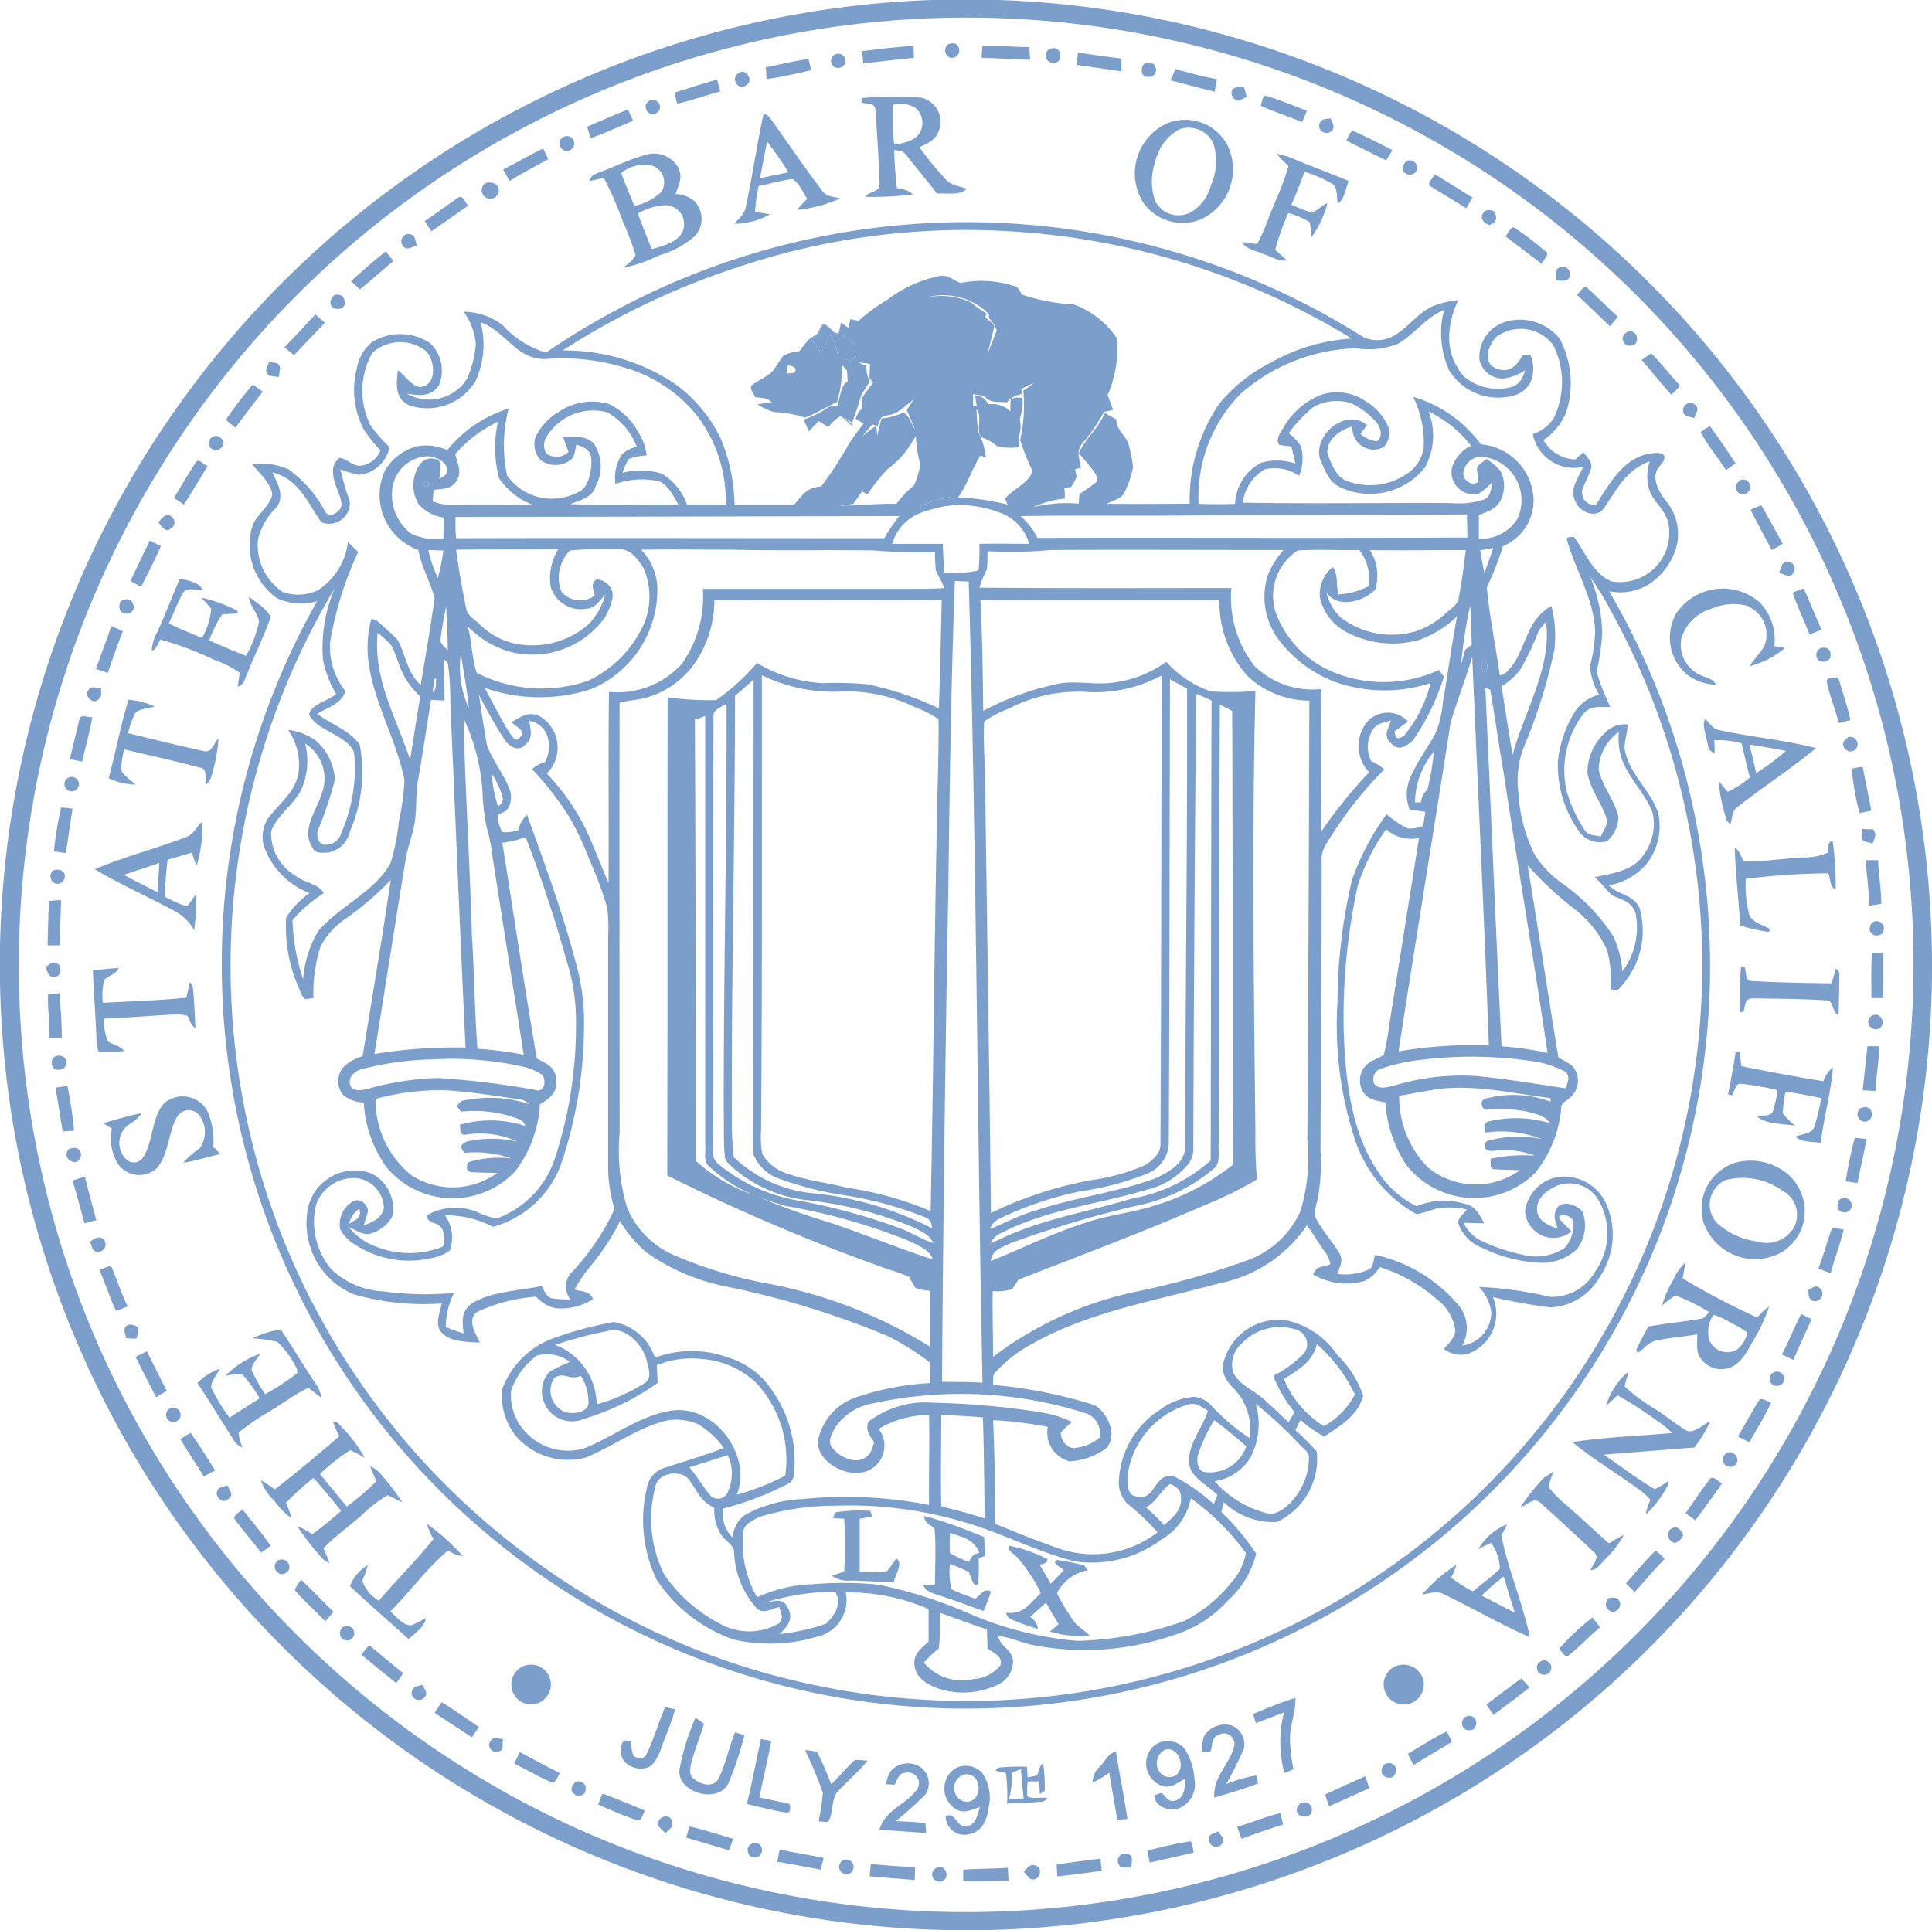<svg xmlns="http://www.w3.org/2000/svg" width="90.458" height="90.401" viewBox="0 0 90.458 90.401"><g transform="translate(0 0)"><path d="M91.4,44.573A45.246,45.246,0,0,0,58.814,2.452a45.212,45.212,0,0,0-56.9,52.674,45.275,45.275,0,0,0,65.6,30.622A45.142,45.142,0,0,0,91.4,44.573Zm-.927,3.895a44.357,44.357,0,0,1-64.1,37.076,44.6,44.6,0,0,1-20.643-21.5A44.308,44.308,0,0,1,8.18,23.058a44.335,44.335,0,0,1,82.294,25.41Z" transform="translate(-0.961 -0.673)" fill="#7b9ecb"/></g><g transform="translate(44.251 2.029)"><path d="M31.476,2.738a.35.35,0,0,0,.352-.519c-.111-.2-.241-.167-.445-.13A.355.355,0,0,0,31.476,2.738Z" transform="translate(-31.21 -2.059)" fill="#7b9ecb"/></g><g transform="translate(40.363 2.151)"><path d="M30.981,2.7c0-.185-.019-.371-.019-.556-.8.037-1.6.148-2.411.241.019.185.037.389.056.575C29.4,2.866,30.184,2.792,30.981,2.7Z" transform="translate(-28.552 -2.143)" fill="#7b9ecb"/></g><g transform="translate(45.964 2.148)"><path d="M34.606,2.2c-.742,0-1.465-.074-2.189-.056-.019.185-.037.371-.037.556.742.019,1.5.074,2.263.093C34.643,2.589,34.625,2.4,34.606,2.2Z" transform="translate(-32.381 -2.141)" fill="#7b9ecb"/></g><g transform="translate(48.97 2.25)"><path d="M35.046,2.8c.2-.389-.111-.76-.5-.5A.354.354,0,1,0,35.046,2.8Z" transform="translate(-34.435 -2.21)" fill="#7b9ecb"/></g><g transform="translate(38.899 2.509)"><path d="M27.995,3.049a.335.335,0,1,0-.223-.631A.335.335,0,0,0,27.995,3.049Z" transform="translate(-27.551 -2.387)" fill="#7b9ecb"/></g><g transform="translate(50.415 2.466)"><path d="M37.519,2.636c-.686-.074-1.354-.185-2.04-.278-.019.185-.037.389-.056.575.686.093,1.391.2,2.077.3C37.519,3.044,37.519,2.84,37.519,2.636Z" transform="translate(-35.423 -2.358)" fill="#7b9ecb"/></g><g transform="translate(35.856 2.763)"><path d="M27.6,3.08c-.037-.167-.093-.352-.13-.519-.686.093-1.335.26-2,.389.019.185.019.371.037.556A20.988,20.988,0,0,0,27.6,3.08Z" transform="translate(-25.471 -2.561)" fill="#7b9ecb"/></g><g transform="translate(53.457 2.946)"><path d="M37.855,3.338c.223.037.408-.3.278-.482-.111-.26-.3-.148-.519-.13C37.41,2.948,37.484,3.412,37.855,3.338Z" transform="translate(-37.503 -2.686)" fill="#7b9ecb"/></g><g transform="translate(34.41 3.363)"><path d="M25.038,3.577c.352-.241-.093-.8-.389-.538C24.241,3.28,24.667,3.929,25.038,3.577Z" transform="translate(-24.483 -2.971)" fill="#7b9ecb"/></g><g transform="translate(54.792 3.226)"><path d="M40.493,3.954c.037-.185.074-.389.111-.594a17.559,17.559,0,0,1-1.947-.482,4.73,4.73,0,0,1-.241.538l.167.037C39.213,3.62,39.862,3.787,40.493,3.954Z" transform="translate(-38.416 -2.878)" fill="#7b9ecb"/></g><g transform="translate(31.571 3.727)"><path d="M24.694,3.777c-.056-.185-.093-.371-.148-.556-.686.185-1.335.408-2,.612.037.167.093.352.13.519C23.358,4.2,24.007,3.962,24.694,3.777Z" transform="translate(-22.542 -3.22)" fill="#7b9ecb"/></g><g transform="translate(57.658 4.054)"><path d="M41.088,3.933a4.328,4.328,0,0,0-.13-.464c-.371-.111-.779.148-.482.519C40.7,4.248,40.847,4.007,41.088,3.933Z" transform="translate(-40.374 -3.443)" fill="#7b9ecb"/></g><g transform="translate(40.326 4.506)"><path d="M29.194,4.439c.074,1.113.148,2.244.185,3.357.056.464-.408.371-.686.668a15.038,15.038,0,0,0,2.244-.111c-.2-.223-.464-.223-.742-.3-.074-.594-.111-1.187-.13-1.781.315.037.445.056.631.315.445.575.927,1.131,1.372,1.725.389-.037,1.113.111,1.391-.223-.334-.13-.7-.148-.964-.427a13.893,13.893,0,0,1-1.243-1.521c.389-.185.76-.334.909-.779a1.156,1.156,0,0,0-.835-1.539,15.294,15.294,0,0,0-2.764.019l-.037.2C28.823,4.161,29.176,4.012,29.194,4.439Zm.816-.278a1.343,1.343,0,0,1,1.039.13.917.917,0,0,1,.037,1.391A2,2,0,0,1,30.066,6,12.153,12.153,0,0,1,30.01,4.161Z" transform="translate(-28.526 -3.753)" fill="#7b9ecb"/></g><g transform="translate(59.021 4.483)"><path d="M43.476,4.446c-.631-.241-1.261-.519-1.91-.7-.185-.056-.2.371-.26.464.631.278,1.3.5,1.947.76C43.328,4.8,43.4,4.613,43.476,4.446Z" transform="translate(-41.306 -3.737)" fill="#7b9ecb"/></g><g transform="translate(30.229 4.667)"><path d="M22.169,4.463c.352-.26-.074-.779-.389-.538C21.39,4.166,21.817,4.778,22.169,4.463Z" transform="translate(-21.625 -3.862)" fill="#7b9ecb"/></g><g transform="translate(27.491 5.137)"><path d="M21.9,4.7c-.074-.185-.167-.352-.241-.519-.649.241-1.28.538-1.91.8.056.185.111.352.167.538C20.606,5.278,21.237,4.981,21.9,4.7Z" transform="translate(-19.753 -4.184)" fill="#7b9ecb"/></g><g transform="translate(34.372 5.358)"><path d="M25.44,8.9a6.732,6.732,0,0,1,.167-1.206c.519-.111,1.039-.26,1.577-.334.3.148.5.649.7.927a6.393,6.393,0,0,0-.482.519,6.274,6.274,0,0,0,2.022-.538c-.334-.093-.631-.056-.853-.371C27.758,6.822,27,5.709,26.219,4.615c-.13-.148-.167-.3-.389-.278-.315,1.447-.519,2.93-.835,4.359-.056.334-.334.519-.538.76a3.47,3.47,0,0,0,1.688-.445ZM26,5.6l.056.074c.334.445.649.89.946,1.372l-1.335.278Z" transform="translate(-24.457 -4.335)" fill="#7b9ecb"/></g><g transform="translate(61.761 5.545)"><path d="M43.778,5.038c.167-.167.019-.389-.056-.575-.26.037-.427,0-.538.278A.347.347,0,0,0,43.778,5.038Z" transform="translate(-43.179 -4.463)" fill="#7b9ecb"/></g><g transform="translate(53.129 5.611)"><path d="M40.37,9.171a2.575,2.575,0,0,0,1.261-3.45,2.238,2.238,0,0,0-2.764-1.076,2.571,2.571,0,0,0-1.187,3.747A2.265,2.265,0,0,0,40.37,9.171ZM38.237,6.482A2.3,2.3,0,0,1,39.35,4.961a1.278,1.278,0,0,1,1.6.631,2.777,2.777,0,0,1-.111,2,2.017,2.017,0,0,1-.964,1.261,1.235,1.235,0,0,1-1.632-.519A2.768,2.768,0,0,1,38.237,6.482Z" transform="translate(-37.278 -4.508)" fill="#7b9ecb"/></g><g transform="translate(63.027 6.141)"><path d="M46.215,5.758c-.575-.278-1.15-.594-1.743-.853-.241-.167-.334.315-.427.408.631.315,1.243.612,1.873.927C46.011,6.092,46.122,5.925,46.215,5.758Z" transform="translate(-44.045 -4.87)" fill="#7b9ecb"/></g><g transform="translate(26.204 6.372)"><path d="M19.4,5.666a.346.346,0,0,0-.315-.612A.346.346,0,1,0,19.4,5.666Z" transform="translate(-18.873 -5.028)" fill="#7b9ecb"/></g><g transform="translate(23.559 6.954)"><path d="M19.179,5.927c-.074-.167-.167-.334-.241-.5-.649.3-1.243.668-1.873.983.093.185.2.352.3.538C17.955,6.576,18.567,6.261,19.179,5.927Z" transform="translate(-17.065 -5.426)" fill="#7b9ecb"/></g><g transform="translate(27.602 7.21)"><path d="M19.829,6.866c.223-.037.445-.093.668-.148a16.563,16.563,0,0,1,.89,2.04,12.465,12.465,0,0,1,.594,1.577c-.093.241-.371.408-.556.594a6.715,6.715,0,0,0,1.651-.575,4.386,4.386,0,0,0,1.688-.909,1.2,1.2,0,0,0-.019-1.632,1.429,1.429,0,0,0-.89-.334c.167-.464.371-.835.093-1.3a1.313,1.313,0,0,0-1.539-.519c-.7.185-1.391.538-2.114.8C20.052,6.57,19.9,6.588,19.829,6.866Zm4.377,2.318c-.185.538-.964.742-1.465.872-.223-.556-.445-1.113-.649-1.669A2.937,2.937,0,0,1,23.39,8,.885.885,0,0,1,24.206,9.185ZM22.741,6.143a.822.822,0,0,1,.445,1.243,2.655,2.655,0,0,1-1.261.649c-.2-.519-.427-1.02-.612-1.539A1.7,1.7,0,0,1,22.741,6.143Z" transform="translate(-19.829 -5.601)" fill="#7b9ecb"/></g><g transform="translate(58.149 7.196)"><path d="M41.73,10.3c.334.093.723.371,1.076.278-.167-.148-.352-.315-.538-.482a11.947,11.947,0,0,1,.612-1.725,3.707,3.707,0,0,1,1,.427,2.416,2.416,0,0,1,.056.742,4.586,4.586,0,0,0,.779-1.632c-.278.111-.464.352-.742.445a8.339,8.339,0,0,1-.946-.371c.223-.519.427-1.02.612-1.539a5.886,5.886,0,0,1,1.354.594c.2.223.148.594.2.89.334-.185.371-.742.519-1.057-.946-.389-1.892-.742-2.819-1.131-.185-.056-.371-.093-.556-.148a4.043,4.043,0,0,0,.556.575,13.221,13.221,0,0,1-.575,1.558c-.3.7-.538,1.428-.89,2.1-.241-.037-.482-.056-.723-.093C40.9,10.08,41.4,10.135,41.73,10.3Z" transform="translate(-40.71 -5.591)" fill="#7b9ecb"/></g><g transform="translate(65.676 7.504)"><path d="M46.489,6.31a.342.342,0,0,0-.352-.5c-.167-.037-.389.408-.223.538A.355.355,0,0,0,46.489,6.31Z" transform="translate(-45.855 -5.802)" fill="#7b9ecb"/></g><g transform="translate(66.904 8.16)"><path d="M48.438,7.846c.093-.167.2-.334.3-.5-.594-.371-1.168-.723-1.762-1.094-.093.13-.185.26-.278.408l.037.13C47.288,7.159,47.882,7.475,48.438,7.846Z" transform="translate(-46.694 -6.25)" fill="#7b9ecb"/></g><g transform="translate(22.553 8.548)"><path d="M17.179,6.925c.019-.334-.315-.464-.594-.389a.383.383,0,0,0-.111.594A.4.4,0,0,0,17.179,6.925Z" transform="translate(-16.378 -6.516)" fill="#7b9ecb"/></g><g transform="translate(19.886 9.218)"><path d="M16.595,7.381c-.167-.13-.26-.556-.5-.352-.519.352-1.02.742-1.539,1.076.093.148.2.315.315.482C15.445,8.178,16.02,7.789,16.595,7.381Z" transform="translate(-14.555 -6.974)" fill="#7b9ecb"/></g><g transform="translate(69.381 9.828)"><path d="M48.748,8.1c.26-.093.371-.241.278-.519-.019-.2-.389-.241-.519-.111C48.247,7.726,48.451,8.023,48.748,8.1Z" transform="translate(-48.388 -7.39)" fill="#7b9ecb"/></g><g transform="translate(10.377 10.391)"><path d="M75.858,53.934a34.852,34.852,0,0,0,1.372-17.286,34.474,34.474,0,0,0-4.21-11.574,2.59,2.59,0,0,0,1.818-.3,3.137,3.137,0,0,0,1.28-1.614,2.387,2.387,0,0,0-.445-2.318c-.334-.427-.742-1.15-.278-1.632.2-.223.389-.575-.074-.612-1.5-.019-2.226,1.335-2.93,2.448-.427-.056-.612-.2-.649-.649.111-.389.352-.742.445-1.131.019-.3-.223-.482-.371-.7l-.389.334a1.759,1.759,0,0,1-1.484-.909A2.844,2.844,0,0,0,71,16.71a4.428,4.428,0,0,0-.3-3.468,2.392,2.392,0,0,0-2.56-.779,1.713,1.713,0,0,0-1.187,1.818,1.135,1.135,0,0,0,1.094.835,2.454,2.454,0,0,0,1.039-.389c-.13.371-.241.649-.631.779a2.46,2.46,0,0,1-2.244-.5,2.748,2.748,0,0,1-.686-1.836,4.225,4.225,0,0,1,.427-1.725,4.191,4.191,0,0,0-1.243.3c-.76.371-1.261,1.206-2.04,1.484a1.547,1.547,0,0,1-1.187-.074,34.752,34.752,0,0,0-33.07-2.189,36.406,36.406,0,0,0-5.175,2.93,4.4,4.4,0,0,1-2.022-1.28,3.015,3.015,0,0,0-1.836-.631,2.9,2.9,0,0,1,.575,1.521,4.924,4.924,0,0,1-.408,1.614,2.1,2.1,0,0,1-2.819.7c.594.093,1.113.167,1.5-.389a1.76,1.76,0,0,0-.427-1.985,2.511,2.511,0,0,0-2.708-.037,2.01,2.01,0,0,0-.7,1.206,3.971,3.971,0,0,0,.315,2.875,6.723,6.723,0,0,0,.779.983,1.1,1.1,0,0,1-.964.723c-.352,0-.631-.334-.946-.371a.782.782,0,0,0-.3.76c.019.5.371.946.389,1.428,0,.334-.575.686-.76.334a5.746,5.746,0,0,0-1.725-1.985A2.94,2.94,0,0,0,9.5,19.14c.315.408.872.872.927,1.41-.13.594-.8.946-.964,1.577a3.057,3.057,0,0,0,1.168,3.264,2.668,2.668,0,0,0,1.892.148,34.489,34.489,0,0,0-4.451,16.08,34.858,34.858,0,0,0,67.79,12.315ZM63.1,13.5c.8-.445,1.317-1.243,2.189-1.6a4.272,4.272,0,0,0,.241,2.838,2.7,2.7,0,0,0,3.023,1.168,1.2,1.2,0,0,0,.8-.668A1.6,1.6,0,0,0,69.329,14c-.13.019-.241.019-.371.037-.278.5-.649.853-1.243.594-.649-.278-.352-1.076.019-1.465a1.9,1.9,0,0,1,2.671.389,3.871,3.871,0,0,1,.019,3.413,1.8,1.8,0,0,1-.983.742A1.972,1.972,0,0,0,71.8,19.251c-.223.538-.668,1.039-.352,1.632.223.538,1.039.816,1.372.241.594-.89,1.02-1.743,2.1-2.133a2.293,2.293,0,0,0-.056,1.224c.167.649.76.983.909,1.614a2.3,2.3,0,0,1-2.634,2.782c-.853-.334-1.261-1.391-1.762-2.077a.592.592,0,0,0-.352.056c.334,1.335,1.3,2.838,1.335,4.377a6.79,6.79,0,0,1-.241,1.614,3.14,3.14,0,0,0,.427,1.335,1.946,1.946,0,0,0-1.094.742,5.363,5.363,0,0,0-.835,2.411,5.344,5.344,0,0,0,1.057,3.339,1.2,1.2,0,0,0,1.243.371,1.566,1.566,0,0,0,.538-1.131c-.167-.779-.779-1.465-.927-2.244a2.25,2.25,0,0,1,.946-1.743A3.13,3.13,0,0,0,73.6,32.9c.334.927,1.094,1.632,1.447,2.522a2.44,2.44,0,0,1-.464,2.059c-.464.7-1.5.816-2.244.983.3.26.519.556.8.835.464.241.909.278,1.113.835a3.459,3.459,0,0,1-.612,2.745,4.809,4.809,0,0,0-.408-1.614A8.955,8.955,0,0,0,70.887,38.8a4.839,4.839,0,0,1-1.354-1.391,7.332,7.332,0,0,1-.76-2.875,4.337,4.337,0,0,1,.278-2.226,25.03,25.03,0,0,0,1.41-4.526,5.709,5.709,0,0,0-.148-2.022c-1.094.631-1.131,1.688-1.743,2.671-.148.2-.389.575-.668.575-.2-1.372-.482-2.745-.612-4.117a14.365,14.365,0,0,0,.76-1.929,2.322,2.322,0,0,0,1.428-2.244,2.69,2.69,0,0,0-2.467-2.522,6.02,6.02,0,0,0-3.172-2.226,4.878,4.878,0,0,1,.5,2.337,1.739,1.739,0,0,1-.779,1.261,3.067,3.067,0,0,1-2.745.371c-.538-.148-.816-.816-.983-1.317-.074-.631.612-1.131,1.168-1.261a1,1,0,0,0,1.465.964.978.978,0,0,0,.185-1.02,2.665,2.665,0,0,0-1.094-1.168,2.354,2.354,0,0,0-2.022-.26,3.505,3.505,0,0,0-1.8,1.6c-.13.2-.334.5-.167.742a5.4,5.4,0,0,0,.575.074c.056.26.13.519.185.8a2.757,2.757,0,0,0-1.6-.037,2.28,2.28,0,0,0-1.224,1.929c-.575.019-1.131.019-1.706,0a6.883,6.883,0,0,1,1.966-5.156,8.568,8.568,0,0,1,5.4-2.133A3.77,3.77,0,0,0,63.1,13.5Zm4.173,35.852a6.617,6.617,0,0,1,1.91.093c.39.111.835.167,1.057.538a5.476,5.476,0,0,0-2.893-.074c-.278.093-.13.3-.148.519a5.172,5.172,0,0,1,2.652.3,5.43,5.43,0,0,0-2.56.093c-.223.334-.019.482.3.464a3.876,3.876,0,0,1,1.947.223,7.1,7.1,0,0,0-2.077.148c.037.185-.074.5.2.482.389.037.779.019,1.168.056a3.536,3.536,0,0,1-4.284-.13A4.679,4.679,0,0,1,63.19,48.7c.482-.074,1-.185,1.5-.26,1.781-.334,3.784.148,5.583.371v.167a4.928,4.928,0,0,0-2.689-.223c-.185.056-.482.037-.538.26Q67.048,49.326,67.271,49.353Zm-.482-1.577a10.968,10.968,0,0,0-3.951.482c-.278.056-.612.148-.816-.111a.517.517,0,0,1,.278-.7,8.608,8.608,0,0,1,1.91-.427,19.2,19.2,0,0,1,5.156.056,4.715,4.715,0,0,1,1.6.5c.26.26.093.482.019.779C69.589,48.148,68.2,47.907,66.788,47.777ZM61.15,50.856a6.209,6.209,0,0,0,2.856,3.394,8.056,8.056,0,0,0,.89-.26,3.557,3.557,0,0,1,1.465.037c-.13.185-.427.389-.408.631a1.861,1.861,0,0,0,1.131,1.168,6.807,6.807,0,0,0,2.819.7,2.431,2.431,0,0,0,1.6-.631,1.813,1.813,0,0,0,.26-1.781c-.241-.278-.835-.519-1.131-.223-.278.352-.148.668-.019,1.039-.427-.167-.853-.3-.964-.8-.093-.594.445-1.02.946-1.224a1.581,1.581,0,0,1,1.947.723,3.092,3.092,0,0,1-.167,3.283,2.318,2.318,0,0,1-2.114,1.206,18.094,18.094,0,0,0-3.339-.464,2.057,2.057,0,0,1,.575,1.168,1.565,1.565,0,0,1-1.354,1.577,1.69,1.69,0,0,0-.13-1.836,7.1,7.1,0,0,0-3.951-2.411c-.074.185-.074.538-.26.668a2.74,2.74,0,0,1-1.5.223c.093-.334.278-.575.111-.927-.352-.612-.872-1.131-1.168-1.781a2.358,2.358,0,0,1,.111-.723,8.964,8.964,0,0,0,.148-2.337c.019-4.507.056-9.014.056-13.5a1.365,1.365,0,0,1,.13-.723,18.276,18.276,0,0,1,2.8-3.635,2.3,2.3,0,0,0-.612-.389A1.486,1.486,0,0,1,62,31.492c.223-.26.5-.26.8-.371-.111.389-.371.686-.019,1.039.352.445.742.185,1.057-.111a10.863,10.863,0,0,0,1.447-2.986c-.074-.093-.167-.185-.241-.3a6.212,6.212,0,0,1-4.952.093,4.816,4.816,0,0,1-2.689-2.8,2.534,2.534,0,0,1,1.039-2.893c.946-.056,1.91,0,2.875-.019a2.18,2.18,0,0,1,.445,1.688,3.411,3.411,0,0,1-1.41.389c-.148-.464.019-.872-.278-1.28a1.627,1.627,0,0,0-.594,1.447,2.449,2.449,0,0,0,1.243,1.6,4.63,4.63,0,0,0,3.376.371,4.949,4.949,0,0,0,1.8-1.113c-.26,1.335-.427,2.689-.668,4.043a4.583,4.583,0,0,1-.371,1.5c-.352.612-.76,1.168-1.057,1.818a1.991,1.991,0,0,0-.13,1.688c.241.037.482.074.742.111-.037.223-.074.427-.093.649a1.617,1.617,0,0,1-.723.13,4.491,4.491,0,0,1-1-.668,11.652,11.652,0,0,0-1.632,3.116,25.714,25.714,0,0,0-.668,5.713A17.224,17.224,0,0,0,61.15,50.856Zm-2.6,3.283a4.343,4.343,0,0,1-2.411,2.244A37.023,37.023,0,0,1,51,57.848a16.777,16.777,0,0,0-6.825,3.079c0-1.02-.037-2.059-.019-3.079a2.45,2.45,0,0,0,.909-.093c.111-.148.2-.3.3-.445,2.949-1.15,5.917-2.263,8.81-3.524a17.4,17.4,0,0,0,2.356-1.168,20.493,20.493,0,0,1-.074-2.133c-.074-6.9-.167-13.836,0-20.736a15.557,15.557,0,0,1-2.077.019,5.02,5.02,0,0,1-2.1-1.391,5.366,5.366,0,0,1-2.726,1c-.742.056-1.447-.093-2.17,0a12.942,12.942,0,0,0-3.672,1.3c-.019-1.725-.037-3.468-.13-5.193H54.77a5.225,5.225,0,0,0,1.3,3.543,4.223,4.223,0,0,0,2.912,1.168q-.028,10.294-.093,20.587A8.544,8.544,0,0,1,58.553,54.139ZM46.386,63.523a37.214,37.214,0,0,0-4.989-.445,4.368,4.368,0,0,0-3.06.89c-.148.408.056.649.278.964-.111.26-.13.519-.389.686-.482.371-1.243,0-1.577-.427-.26-.3,0-.7.148-.983a2.7,2.7,0,0,1,1.725-1.094,19.323,19.323,0,0,1,9.9.427,1,1,0,0,1,.742,1.168,2.059,2.059,0,0,1-1.02.464c-.427.148-.816-.3-.8-.7a6.622,6.622,0,0,1,.519-.5A5.264,5.264,0,0,0,46.386,63.523ZM58.739,60.76a5.486,5.486,0,0,1-1.447,1.057,6.346,6.346,0,0,0,1,1.706c-.093.148-.185.3-.278.464-.408-.352-.8-.76-1.206-1.113-.482-.408-1.039-.594-1.372-1.168a1.284,1.284,0,0,1,.334-1.354,2.464,2.464,0,0,1,2.634-.686A.711.711,0,0,1,58.739,60.76Zm.594-.427a7.331,7.331,0,0,1,1.781,2.356,3.6,3.6,0,0,1-1.447,1.484,4.639,4.639,0,0,1-1.873-2.207C58.479,61.52,59.128,61.186,59.332,60.333Zm-2.856,2.8a19.565,19.565,0,0,1,2.04,1.892c.148.167.408.334.445.556a3.067,3.067,0,0,1-.89,2.207c-.315.278-.631.556-1.076.464a4.862,4.862,0,0,1-2.448-1.5,2.363,2.363,0,0,0,1.688-1.131A3.393,3.393,0,0,0,56.476,63.134Zm-2.393,3.19c-.334-.056-.371-.482-.334-.742a7.318,7.318,0,0,1,.779-1.688q.779.584,1.5,1.224A1.807,1.807,0,0,1,54.084,66.324ZM53.36,65.9c.019.668.909,1.057,1.317,1.5-.056.148-.111.278-.167.427a8.668,8.668,0,0,0-1.892-1.317c-.946-.148-.816,1.224-1.762.946-.427-.056-.371-.612-.389-.927a4.009,4.009,0,0,1,2.8-3.357c.408-.148.649.111.964.278C53.972,64.3,53.267,65.044,53.36,65.9Zm-.89.983c.3.13.5.278.5.631.056.612-.389.909-.779,1.3-.278-.3-.556-.575-.853-.835C51.821,67.715,52.025,67.177,52.47,66.88Zm.964.668a11.642,11.642,0,0,1,2.578,2.56,2.814,2.814,0,0,1-.686,1.391,6.887,6.887,0,0,1-2.207,1.8,16.268,16.268,0,0,1-4.989.927,16.03,16.03,0,0,1-4.989-1.243,21.5,21.5,0,0,0-4.34-1.391,16.866,16.866,0,0,0-3.06-.019,6.67,6.67,0,0,0-2.615.612,5.1,5.1,0,0,1-.649-3.042c0-.371.464-.575.76-.723A12.081,12.081,0,0,1,36.7,67.9a18.9,18.9,0,0,1,5.768.668c1.855.482,3.635,1.447,5.49,1.929a5.443,5.443,0,0,0,4.08-1A2.88,2.88,0,0,0,53.434,67.548Zm-11.759,5.36c.742.26,1.465.538,2.207.779.019.3.019.594.037.89.26.223.742.371.594.8a1.727,1.727,0,0,1-1.224.631,2.353,2.353,0,0,1-2.356-.76,4.78,4.78,0,0,1,.7-.668A10.041,10.041,0,0,0,41.675,72.908ZM23.666,60.37a19.058,19.058,0,0,1,2.448-.649c.8-.26,1.6.594,1.818,1.28.074.371.334.946-.093,1.168a8.231,8.231,0,0,1-2.226.983A3,3,0,0,0,23.666,60.37Zm1.558,2.819c-.185.427-.946.464-1.28.223a1.073,1.073,0,0,1-.334-1.465c.445-.371.723.111,1.261-.13A2.245,2.245,0,0,1,25.224,63.19Zm-.872-2.022a8.513,8.513,0,0,0-.927.445,1.329,1.329,0,0,0-.3,1.373A1.4,1.4,0,0,0,25,63.839a11.819,11.819,0,0,0,3.468-1.688c-.019-.278-.019-.556-.037-.835a4.4,4.4,0,0,1,2.189-.278,4.091,4.091,0,0,1,2.467,1.113,5.256,5.256,0,0,1,1.354,4.34,11.25,11.25,0,0,1-2.263.89c.742-1.892-1.131-4.322-3.172-3.913-1.391.223-2.745,1.28-4.025,1.762a2.722,2.722,0,0,1-2.856-.964,2.519,2.519,0,0,1-.519-1.743,3.343,3.343,0,0,1,1.206-1.651A1.725,1.725,0,0,1,24.352,61.168Zm7.419,6.046a.5.5,0,0,1-.8.241c-.371-.427-.649-.927-1.02-1.354.594-.185,1.206-.371,1.8-.575A2.06,2.06,0,0,1,31.771,67.214Zm-.649.779a2.138,2.138,0,0,0,.315,1.261c.185.278.594.482.612.816A4.123,4.123,0,0,0,33.107,72.7c.3.3.7.019,1.057-.056.074.3.241.538-.037.779a2.787,2.787,0,0,1-2.485.13,7.2,7.2,0,0,1-2.875-2.448,5.873,5.873,0,0,1-.408-4.08c.093-.686,1.243-.853,1.6-.315C30.324,67.214,30.51,67.734,31.122,67.993Zm3.394,4.6c-.241-.408-.649-.185-1.039-.148a11.158,11.158,0,0,1,3.3-.519c.334.575-.019,1.113-.427,1.5a9.444,9.444,0,0,1-2.17.482C34.59,73.52,34.869,73.149,34.516,72.593Zm7.233-4.655c-.037-1.428,0-2.856,0-4.284q.974.028,1.947.111c.056,1.577.056,3.153.093,4.73C43.122,68.29,42.436,68.086,41.75,67.938ZM26.689,50.429c0-6.677-.019-13.465,0-20.124.389-.13.835-.13,1.224-.241a4.157,4.157,0,0,0,2.263-1.577,5.148,5.148,0,0,0,.946-2.986c3.543-.037,7.1,0,10.646-.019-.037,1.688-.074,3.376-.13,5.082A14.179,14.179,0,0,0,38.3,29.434a15.739,15.739,0,0,0-2.1-.056,6.652,6.652,0,0,1-3.079-.946A10.072,10.072,0,0,1,31.2,30.175a15.433,15.433,0,0,1-2.263-.13c-.019,7.456,0,14.931-.019,22.387A88.923,88.923,0,0,0,38.6,56.587c.538.223,1.113.352,1.632.594.111.167.2.352.315.519a2.144,2.144,0,0,0,.686.13c0,.872-.019,1.743-.019,2.615A22.055,22.055,0,0,0,33.644,57.5a20.578,20.578,0,0,1-4.451-1.354,4.2,4.2,0,0,1-2.151-2.189A9.407,9.407,0,0,1,26.689,50.429Zm-2.3,7.808a4.688,4.688,0,0,1-.89-.056c-.278-.093-.315-.334-.464-.575-1.039.241-2.374.241-3.283.835-.5.371-.427.816-.371,1.391-.278-.093-.556-.185-.835-.3a3.678,3.678,0,0,1,.389-1.6,14.367,14.367,0,0,1-3.339-.074,3.748,3.748,0,0,1-2.393-1.02,3.422,3.422,0,0,1-.723-3.042,1.875,1.875,0,0,1,1.836-1.243,1.447,1.447,0,0,1,1.335,1.41c-.093.464-.538.668-.946.8.074-.223.148-.427.2-.649A.532.532,0,0,0,14.3,53.6a1.233,1.233,0,0,0-.7,1.335,1.7,1.7,0,0,0,.649.7,4.6,4.6,0,0,0,3.617.668,2.113,2.113,0,0,0,.872-.352,1.812,1.812,0,0,0-.223-1.651,4.715,4.715,0,0,1,2.244.538,4.727,4.727,0,0,0,3.153-2.838A20.169,20.169,0,0,0,25.02,45.44a10.069,10.069,0,0,0-.408-3.06C24,40.043,23.165,37.8,22.349,35.536a1.566,1.566,0,0,0-.408.723,1.708,1.708,0,0,1-.742.093,1.673,1.673,0,0,1-.223-.853c.538-.056.668-.5.612-.983-.241-.8-.835-1.465-1.113-2.244-.13-.76-.26-1.558-.371-2.337l.037.056a20.752,20.752,0,0,0,1.187,2.077c.2.26.612.538.909.223.427-.334.278-.686.223-1.15a1.1,1.1,0,0,1,.835.686,1.611,1.611,0,0,1-.093,1.243,1.52,1.52,0,0,0-.612.334,14.551,14.551,0,0,1,1.743,2.244,13.544,13.544,0,0,1,.927,1.966,16.475,16.475,0,0,1,.853,2.318,8.26,8.26,0,0,1,.037,1.354V52.061a6.882,6.882,0,0,0,.3,1.947,11.324,11.324,0,0,1-2.04,3A.952.952,0,0,0,24.389,58.237ZM14.021,54.695a1.116,1.116,0,0,1,.482-.7C14.615,54.454,14.337,54.491,14.021,54.695Zm5.23-5.249a5.839,5.839,0,0,1,2.819.389.524.524,0,0,1,.2.278,5.215,5.215,0,0,0-3.06-.056c.037.185-.037.519.278.464a4.2,4.2,0,0,1,2.43.334,5.207,5.207,0,0,0-1.929-.093c-.3.074-.575.019-.742.334l.167.278a5.245,5.245,0,0,1,2.207.26,5.011,5.011,0,0,0-2.04.185c-.093.26-.056.464.26.464.371.019.742.019,1.113.037a3.585,3.585,0,0,1-4.006.111,4.54,4.54,0,0,1-1.688-3.58,11.387,11.387,0,0,1,3.283-.408c1.15.074,2.318.26,3.45.427a.612.612,0,0,1,.445.223,5.665,5.665,0,0,0-2.615-.241c-.315.074-.594-.019-.742.352ZM18.213,47.87a13.441,13.441,0,0,0-3.227.482c-.334.074-.594.185-.872-.056-.2-.408.111-.723.482-.835A14.173,14.173,0,0,1,17.9,47a15.372,15.372,0,0,1,4.322.352,2.61,2.61,0,0,1,.835.371c.223.26.111.872-.334.7A40.964,40.964,0,0,0,18.213,47.87ZM17.1,35.851c.093-.631.037-1.28.148-1.91.223-1.261.408-2.522.612-3.784.2.019.427.019.631.037,0-.668-.056-1.3-.037-1.947l.185.185c.167.946.093,1.947.167,2.912.223,5.026.427,10.071.668,15.1a23.463,23.463,0,0,0-4.266.3c.5-3.042.964-6.084,1.465-9.125C16.766,37.019,17.026,36.444,17.1,35.851Zm-1.743-8.829a4.931,4.931,0,0,1,.649.594c.241.464.352,1,.612,1.465a3.981,3.981,0,0,0,.742.927c-.185.983-.315,1.966-.482,2.949C16.191,30.917,15.153,29.174,15.357,27.022Zm3.635-8.365a5.987,5.987,0,0,1,2-1.521,5.57,5.57,0,0,0,.056,2.652,3.347,3.347,0,0,0,1.539,1.224c-1.131.037-2.263,0-3.394.019a2.894,2.894,0,0,1-1.261-.167c.019-.185.037-.371.056-.538.408-.056.8-.019,1.057-.408C19.326,19.529,19.1,19.066,18.992,18.658Zm6.473-.519c-.408-.389-.927-.278-1.428-.278.093.223.167.445.26.686a.793.793,0,0,1-1.039.074.754.754,0,0,1,.056-.853A2.549,2.549,0,0,1,26.1,16.692a3.137,3.137,0,0,1,1.391,1.614,1.443,1.443,0,0,0-.7.371,1.986,1.986,0,0,0-.3,1.372,3.765,3.765,0,0,1,2.022-.13c.445.167.7.7.927,1.094-1.688-.019-3.376.037-5.063-.019.445-.185,1.039-.3,1.187-.835A1.93,1.93,0,0,0,25.465,18.138Zm14.319,3.413a7.867,7.867,0,0,0-.7,1.039c-6.677,0-13.373-.019-20.05,0a6.023,6.023,0,0,1-.019-1C25.929,21.588,32.865,21.569,39.784,21.551Zm.742-4.043c-.167-.241-.278-.686-.556-.8a3.2,3.2,0,0,1-1.02.278c-.074.278-.148.538-.2.816l-.037-.482h0c-.223.148-.445.315-.649.482.148-.185.3-.352.445-.538.074.019.148.037.2.056h0c.019,0,.037.019.056.019l.167-.389c.223-.148.575-.111.8-.3.26-.167.482-.371.7-.538a3.948,3.948,0,0,1-.3.464C40.266,16.9,40.4,17.192,40.526,17.508ZM38.3,20.531a8.285,8.285,0,0,1,.927-1.168,4.372,4.372,0,0,0,1.094-1.168,4.437,4.437,0,0,1,.241-.389,5.125,5.125,0,0,0,.2,1.3,3.232,3.232,0,0,1-.3,1.02,5.063,5.063,0,0,0-.816.853c-.983-.019-1.947.111-2.912.074a3.467,3.467,0,0,0,.89-.074c.148-.185.278-.389.408-.575C38.133,20.438,38.207,20.494,38.3,20.531Zm6.046-7.679c-.13.371-.3.742-.427,1.113.093-.445.223-.872.315-1.317a2.329,2.329,0,0,0-.445-.408c.037-.056.056-.111.093-.167a3.967,3.967,0,0,1-.723-.519,3.38,3.38,0,0,0-2-.26l.056-.019a3.034,3.034,0,0,1,2.764.816v.2A1.543,1.543,0,0,1,44.346,12.852Zm1.15,2.764a2.349,2.349,0,0,1,.575-.278,4.449,4.449,0,0,1-.482.334,7.485,7.485,0,0,1-.148,2.318,11.728,11.728,0,0,0,.575,1.447c-.13.556-.927.853-1.28,1.3l.111.278a11.1,11.1,0,0,0-2.318-.334c.445-.594.649-1.335,1.057-1.966l.26.111a3.6,3.6,0,0,0-.371-1.224,10.123,10.123,0,0,1-.074-1.057c.3.427-.056.946.223,1.317a2.147,2.147,0,0,1,.723.408,2.391,2.391,0,0,0,1.02.056,2.391,2.391,0,0,0,.019-.519,1.461,1.461,0,0,0,.037-.8,2.477,2.477,0,0,0,.13-.964A.614.614,0,0,0,45,16.1c-.019.185-.019.371-.019.556a1.176,1.176,0,0,0-1.039-.334.688.688,0,0,0-.612-.427l.074.482-.167.037v-.575c.185.037.371.056.538.093.278.371.649.241,1.039.3a1.168,1.168,0,0,1,.7-.389Zm13.094,2.671a2.243,2.243,0,0,0-.575-.612,6.529,6.529,0,0,1,1.15-1.224,2.238,2.238,0,0,1,1.762-.185,3.633,3.633,0,0,1,1.206.909c.185.241.315.668.019.872a1.258,1.258,0,0,1-.779-.352c.111-.13.2-.26.315-.389-1-.89-2.634.538-2.17,1.669.223.5.427,1.057.983,1.261A3.287,3.287,0,0,0,64.4,19.27a3.141,3.141,0,0,0,.167-2.615,5.723,5.723,0,0,1,1.985,1.6,1.729,1.729,0,0,0-.89,1.02,1.031,1.031,0,0,0,1.261,1.224,3.46,3.46,0,0,0,.631-.538c-.074.315-.056.649-.389.816a3.811,3.811,0,0,1-1.521.167c-3.264-.019-6.529.037-9.774-.019a2.081,2.081,0,0,1,1.02-1.558,2.012,2.012,0,0,1,1.614.3A2.177,2.177,0,0,0,58.591,18.287Zm8.587,5.935c-.074-.352-.13-.7-.2-1.076.2-.019.408-.056.612-.093C67.456,23.443,67.326,23.832,67.178,24.222Zm.056,4.637c-.241.056-.167-.427-.093-.538A.343.343,0,0,1,67.234,28.859Zm-.315-6.25V21.514c.371-.167.76-.26.983-.631a1.5,1.5,0,0,0,.037-1.428,2.493,2.493,0,0,0-.668-.575c-.13.13-.39.241-.445.445.019.2.056.408.074.612-.278.278-.779-.093-.7-.445a.854.854,0,0,1,1.076-.686,2.049,2.049,0,0,1,1.447,2.875A1.968,1.968,0,0,1,66.918,22.608Zm-5.1.538c1.5.019,3,0,4.488,0-.093.742-.185,1.5-.334,2.244-.037.315-.371.5-.575.686a3.766,3.766,0,0,1-1.5.89,3.929,3.929,0,0,1-3.468-.686,2.36,2.36,0,0,1-.649-1.168c.5.8,1.743.445,2.281-.111A2.191,2.191,0,0,0,61.818,23.146Zm4.692,2.6c.056.612.056,1.224.074,1.836-.093.074-.2.148-.3.223-.074.241-.13.464-.2.7A23.126,23.126,0,0,1,66.51,25.743Zm-.148-4.266c0,.352.019.723.019,1.076-6.7.037-13.428,0-20.124.019a3.244,3.244,0,0,0-.8-1.02c3.134-.056,6.288.019,9.422-.056C58.7,21.5,62.541,21.5,66.362,21.477Zm-24.186-.816c.13.111.26.241.389.371a5.214,5.214,0,0,1,1.855.334,2.188,2.188,0,0,1,1.447,1.484c-.779,0-1.558-.019-2.337,0a9.274,9.274,0,0,1-.037,1.243,5.005,5.005,0,0,1-1.6.093c-.037-.445-.056-.89-.074-1.335H39.45A2.188,2.188,0,0,1,40.9,21.365h0c-.056-.093-.093-.185-.148-.278A6.636,6.636,0,0,1,42.176,20.661Zm1.5,41.472c-.631-.037-1.261-.037-1.892-.037q.083-11.685.3-23.37c.056-4.711.13-9.422.3-14.133.223,0,.427.019.649.019C43.4,37.112,43.419,49.632,43.679,62.132ZM19.252,27.987c.13.853.3,1.706.371,2.56A4.784,4.784,0,0,1,19.252,27.987Zm4.21-3.116a1.481,1.481,0,0,0,1.688,1.02c.427-.056.594-.371.872-.668a3.324,3.324,0,0,1-.76,1.372,4,4,0,0,1-3.709.872,3.514,3.514,0,0,1-1.465-.89c-.26-.241-.556-.389-.594-.76-.185-.872-.334-1.781-.464-2.689,1.6-.019,3.19,0,4.785-.019A2.568,2.568,0,0,0,23.462,24.871Zm-3.876,1.855a4.526,4.526,0,0,0,1.855,1.15,4.165,4.165,0,0,0,4.581-1.614c.185-.371.5-.964.241-1.354a.8.8,0,0,0-.668-.389c-.3.26-.111.445-.074.76a1.153,1.153,0,0,1-1.558-.185,1.79,1.79,0,0,1,.408-1.929,17.544,17.544,0,0,1,2.207-.056c.594-.056.946.427,1.224.872a3.318,3.318,0,0,1-.2,3.06,5.343,5.343,0,0,1-2.393,2.226,6.689,6.689,0,0,1-5.212-.371C19.771,28.228,19.771,27.43,19.586,26.726Zm-.946,1.113c-.13-.167-.371-.3-.334-.519.056-.519.167-1.057.26-1.558v.056C18.6,26.485,18.64,27.171,18.64,27.838Zm-.389-8.012c.019-.278.13-.631-.019-.872a.674.674,0,0,0-.927.223,1.727,1.727,0,0,0-.019,1.836,2,2,0,0,0,1.168.612c0,.334,0,.649-.019.983a2.675,2.675,0,0,1-1.521-.241,2.282,2.282,0,0,1-.835-2.281,1.722,1.722,0,0,1,1.632-1.335c.334.019.927.241.89.668C18.64,19.622,18.38,19.715,18.25,19.826Zm-.482.241-.056.111h-.13l-.074-.111.074-.111h.13Zm.668,3.1a9.775,9.775,0,0,1-.26,1.28,6.313,6.313,0,0,1-.445-1.3C17.972,23.146,18.195,23.165,18.436,23.165ZM18.1,29.155c-.037.26.056.464-.167.649.037-.223.056-.427.074-.631h.037ZM20.031,46.5c-.13-1.781-.148-3.561-.26-5.342-.093-3.376-.315-6.751-.389-10.127a9.4,9.4,0,0,1,.89,3.505,9.351,9.351,0,0,0,.2,1.632,7.665,7.665,0,0,1,.26,1.3c.482,3.116.983,6.213,1.465,9.311A16.929,16.929,0,0,0,20.031,46.5Zm.668-12.89a4.335,4.335,0,0,1,.519,1.113c.019.223-.056.3-.223.427A6.279,6.279,0,0,1,20.7,33.607Zm5.49-3.821c-.037,2.986,0,5.972-.019,8.94-.334-.76-.631-1.539-.964-2.3a10.431,10.431,0,0,0-1.929-2.819,1.7,1.7,0,0,0-.315-2.671c-.519-.278-.89.019-1.335.26.185.223.742.408.371.742-.167.241-.371-.111-.464-.241-.427-.668-.779-1.41-1.168-2.1a7.788,7.788,0,0,0,4.989.056,5.042,5.042,0,0,0,3.1-4.748,2.72,2.72,0,0,0-.76-1.781c1.391-.019,2.8,0,4.192,0,2.244.056,4.507,0,6.751.037a23.851,23.851,0,0,0,2.819.074,6.567,6.567,0,0,0,.037.853c.111.278.3.538.389.835-.538.037-1.094.037-1.632.037H30.584a5.424,5.424,0,0,1-.964,3.487A4.047,4.047,0,0,1,26.188,29.786Zm4.748,22.275a6.883,6.883,0,0,0,2.077,1.3c.037.019.056.019.093.037a13.278,13.278,0,0,0,1.372.464,27.687,27.687,0,0,1,5.842,1.669c.408.223.853.352,1.039.835-1.669-.538-3.283-1.224-4.934-1.762a30.9,30.9,0,0,1-3.32-1.206c-.037-.019-.056-.019-.093-.037-.019,0-.037-.019-.056-.019a7.981,7.981,0,0,1-2.708-1.6c0-6.881,0-13.781-.037-20.662.148-.037.315-.111.482-.167V50.948C30.733,51.375,30.566,51.783,30.937,52.061ZM39.8,54.9a28.683,28.683,0,0,0-4.989-1.335,7.99,7.99,0,0,1-3.524-1.688.674.674,0,0,1-.223-.612c.019-6.733,0-13.54.019-20.272-.056-.389.352-.464.612-.668.019,6.454-.148,12.89-.13,19.345.019.631-.019,1.28.056,1.91a.515.515,0,0,0,.148.278,6.245,6.245,0,0,0,3.654,1.725A18.3,18.3,0,0,1,40.4,54.843c.389.2.779.334.983.76C40.822,55.418,40.34,55.1,39.8,54.9Zm-6.844-3.45A2.03,2.03,0,0,0,34,52.525a15.7,15.7,0,0,0,3.209.835,17.169,17.169,0,0,1,3.8,1.039.49.49,0,0,1,.3.5,15.694,15.694,0,0,0-5.546-1.632,6.185,6.185,0,0,1-3.728-1.688,15.437,15.437,0,0,1-.093-2.077c-.019-6.51.148-13.02.148-19.53.315-.26.594-.519.872-.76,0,6.862-.019,13.744-.019,20.625A15.61,15.61,0,0,0,32.958,51.449ZM41.249,54.1a15.951,15.951,0,0,0-3.913-1.094c-.89-.223-1.836-.334-2.708-.631a2.107,2.107,0,0,1-1.261-.946,4.441,4.441,0,0,1-.056-1.113c.056-7.122.037-14.207.037-21.311a7.634,7.634,0,0,0,3.839.76,7.317,7.317,0,0,1,3.376.76,4.733,4.733,0,0,1,1.057.538c.019,1.6-.056,3.19-.074,4.785C41.416,41.934,41.379,48.018,41.249,54.1ZM52.4,50.985c.037-7.289.037-14.541.056-21.793.26.148.538.3.8.445.019,7.1-.074,14.226-.093,21.329.074.872-.779,1.335-1.465,1.632-1.818.649-3.765.872-5.6,1.5-.723.2-1.372.575-2.077.835a.945.945,0,0,1,.5-.5,16.063,16.063,0,0,1,3.765-1.261,13.7,13.7,0,0,0,3.134-.835A1.6,1.6,0,0,0,52.4,50.985Zm2.337-.019c.019-6.862.019-13.725.056-20.569.185.074.389.185.575.278.037,7.085,0,14.17.037,21.255a11,11,0,0,1-3.728,1.929c-1.057.334-2.151.427-3.209.8-1.521.482-2.93,1.187-4.4,1.781.074-.556.538-.631.964-.853a51.034,51.034,0,0,1,5.805-1.725,8.049,8.049,0,0,0,3.709-1.781C54.825,51.839,54.714,51.3,54.733,50.967Zm-.371.76a7.439,7.439,0,0,1-3.654,1.781c-2.3.686-4.488,1-6.64,2.114.13-.408.5-.482.835-.668,2.114-.983,4.266-1.187,6.473-1.855a3.546,3.546,0,0,0,1.985-1.261,1.209,1.209,0,0,0,.185-.723c.019-7.067.074-14.152.13-21.237.241.093.482.2.723.315C54.38,37.372,54.38,44.55,54.362,51.727Zm-2.3-21.2c-.019,6.788-.019,13.651-.056,20.421.019.464-.389.8-.76,1.02a9.5,9.5,0,0,1-2.485.686,18.087,18.087,0,0,0-4.692,1.539c-.074-6.881-.185-13.725-.278-20.606-.019-.8-.093-1.614-.037-2.411a5.392,5.392,0,0,1,1.168-.612,7.013,7.013,0,0,1,3.524-.779,6.519,6.519,0,0,0,3.6-.76A13.534,13.534,0,0,1,52.062,30.528Zm4.322-1.985a5.2,5.2,0,0,1-1.057-3.617c-3.932,0-7.864.019-11.8-.019a4.865,4.865,0,0,1,.352-.853c.037-.278.019-.575.037-.853a19.33,19.33,0,0,0,2.93-.056c3.635-.019,7.271,0,10.924,0a4.131,4.131,0,0,0-.742,1.187,3.36,3.36,0,0,0,.612,3.134,5.881,5.881,0,0,0,2.541,1.855,6.962,6.962,0,0,0,4.47.056,6.221,6.221,0,0,1-1.224,2.448c-.278.2-.408.2-.464-.185.2-.148.427-.3.631-.464a1.288,1.288,0,0,0-1.91.019,1.782,1.782,0,0,0,.093,2.356,23.011,23.011,0,0,0-2.244,2.782c-.019-2.226.019-4.451,0-6.677A3.882,3.882,0,0,1,56.383,28.543Zm8.42,4.062a11.276,11.276,0,0,1-.3,1.762.916.916,0,0,0-.3.594h-.278A3.707,3.707,0,0,1,64.8,32.605Zm.8-1.41c.3-1.02.7-2.022,1-3.042.26,6.065.556,12.13.779,18.195a20.108,20.108,0,0,0-4.229.278C63.951,41.489,64.8,36.333,65.6,31.2Zm2.374,15.19c-.278-5.6-.5-11.184-.76-16.767l.223.056c.223,1.243.389,2.5.612,3.765.668,4.414,1.428,8.829,2.077,13.261A13.993,13.993,0,0,0,67.975,46.386Zm0-16.859a2.891,2.891,0,0,0,.946-.89,15.173,15.173,0,0,0,.816-1.762,3.027,3.027,0,0,0,.315-.371c.3,2.1-1.02,4.21-1.558,6.232C68.309,31.678,68.161,30.6,67.975,29.526ZM31.864,10.015a33.672,33.672,0,0,1,13.057-1.8,34.407,34.407,0,0,1,16.043,5.026A8.694,8.694,0,0,0,57.2,14.355a7.466,7.466,0,0,0-2.43,1.929,7.969,7.969,0,0,0-1.391,4.692c-1.3,0-2.578.019-3.876,0,.3-.167.742-.241.853-.594a4.619,4.619,0,0,0,.371-1.113,6.112,6.112,0,0,0-.185-.983c-.093-.5-.612-.723-.594-1.261-.185-.093-.352-.2-.538-.3-.3.7-.909,1.187-1.224,1.892a9.874,9.874,0,0,1,.7.835c.093.148.26.371.111.519-.241.2-.519.371-.779.556-.019.148-.019.3-.037.445a6.355,6.355,0,0,0-2.133.167,4.654,4.654,0,0,1,1.484-.408,4.52,4.52,0,0,0-.019-.5c.111-.019.2-.019.315-.037a3.983,3.983,0,0,0,.26-.482c-.019-.111-.056-.241-.074-.352l.278-.074c-.074-.408-.241-.76.056-1.131a8.106,8.106,0,0,0,1.02-1.484,3.509,3.509,0,0,0,.427-.093c-.093-.223-.167-.464-.26-.686a5.572,5.572,0,0,0,.445-2.652,4.123,4.123,0,0,0-2.04-1.6,9.084,9.084,0,0,1-2.43-.464,1.141,1.141,0,0,0-.223-.352,4.9,4.9,0,0,0-2.634-.185c-.352-.13-.575-.389-.964-.334a5.947,5.947,0,0,0-2.485,1.131,7.746,7.746,0,0,0-1.335.983c-.13-.037-.241-.056-.371-.093a3.23,3.23,0,0,0-.093.408,3.971,3.971,0,0,1-.352-.241l-.111.519-.223-.074c-.167-.167-.278-.334-.519-.389-.093.148-.167.3-.26.464l-.334.223a4.994,4.994,0,0,0-.5.594,2.44,2.44,0,0,0-.742.2c-.185.241-.334.519-.538.76-.26.26-.668.408-.964.649-.093.167.111.389.167.538.278.056.612.019.779.26-.223.019-.445.056-.668.074a2.508,2.508,0,0,0,.779.371,5.385,5.385,0,0,1,1.447.26c.519-.185.983-.5,1.5-.723a5.174,5.174,0,0,0,.223-1.762c.074.093.167.185.241.278.019.167.019.334.037.519-.352.167-.352.816-.5,1.168h-.352a4.921,4.921,0,0,1-1.206.612c.074.185.167.371.241.556.148-.167.3-.315.464-.482l.445.278a2.215,2.215,0,0,1,.575-.519l.074.056c.167.13.315.278.482.427,0-.019.019-.037.019-.056-.148-.148-.3-.26-.464-.408l.427.3c.148-.427.315-.853.427-1.3.13-.2.26-.427.408-.631a1.524,1.524,0,0,1-.167-.76,1.476,1.476,0,0,1-.371-.13l.538.056c0,.223-.019.445-.019.668l.167.223c-.185.223-.352.464-.519.7v.5a1.064,1.064,0,0,0-.278.427c0,.019-.019.037-.019.056l.371.223c-.223.3-.464.612-.668.927a17.975,17.975,0,0,1-1.317,2.022c-.668.037-.89.408-1.28.872H32.068a8.3,8.3,0,0,0-.631-3.079,6.741,6.741,0,0,0-2.207-2.634A9.273,9.273,0,0,0,24.018,13.8,35.178,35.178,0,0,1,31.864,10.015ZM37.558,14.3c-.2-.056-.427-.13-.631-.185a3.216,3.216,0,0,0-.389-1.094,4.067,4.067,0,0,1-.427.909,6.058,6.058,0,0,0-.464-.668l.334-.223c.074-.148.148-.3.241-.445.241.056.352.223.519.389l.223.074C37.576,13.2,37.985,13.705,37.558,14.3Zm-2.634.352c.019.3-.223.167-.427.241l.056-.389A.44.44,0,0,1,34.924,14.651Zm-24,10.461a2.644,2.644,0,0,1-1.168-2.467,3.111,3.111,0,0,1,.909-1.539c.334-.594,0-1.039-.223-1.6,1.243.334,1.614,1.391,2.281,2.337a.976.976,0,0,0,1.335-.964,14.293,14.293,0,0,1-.445-1.521,4.716,4.716,0,0,0,.872.26,1.6,1.6,0,0,0,1.428-1.3,6.625,6.625,0,0,1-.89-1.02,3.606,3.606,0,0,1,.093-3.394,1.954,1.954,0,0,1,2.467-.111c.445.371.594,1.577-.167,1.706-.427.056-.779-.556-1.113-.779-.056.631-.167,1.28.5,1.632a2.633,2.633,0,0,0,3.134-1.113,4.069,4.069,0,0,0,.241-2.764c1.187.427,1.651,1.725,3,1.725a10.032,10.032,0,0,1,4.322.594,6.717,6.717,0,0,1,2.856,2.114,6.589,6.589,0,0,1,1.3,4.1H29.842a2.768,2.768,0,0,0-1.187-1.447,3.427,3.427,0,0,0-1.836-.037,2.923,2.923,0,0,1,.3-.649,3.176,3.176,0,0,1,.835-.167,2.513,2.513,0,0,0-.389-1.076A3.029,3.029,0,0,0,26.17,16.3a2.8,2.8,0,0,0-2.356.389,2.74,2.74,0,0,0-1.057,1.15,1.061,1.061,0,0,0,.26,1.113,1.17,1.17,0,0,0,1.41-.056c.185-.148.167-.482.241-.686.408.13.686.26.7.742,0,.5-.111,1.3-.668,1.5a2.577,2.577,0,0,1-3.283-.8,6.9,6.9,0,0,1,.074-3.134,6,6,0,0,0-2.875,1.947,2.392,2.392,0,0,0-1.391-.185,2.515,2.515,0,0,0-1.5,1.094,2.729,2.729,0,0,0,1.539,3.765c.148.8.556,1.484.76,2.244-.185,1.372-.427,2.726-.649,4.08-.631-.575-.686-1.354-1.057-2.077-.223-.26-.482-.464-.723-.7-.185-.13-.3-.334-.538-.3a5.3,5.3,0,0,0-.093,2.226c.3,1.818,1.3,3.524,1.651,5.3a11.47,11.47,0,0,1-.26,1.929,9.794,9.794,0,0,1-.389,1.947c-.686,1.335-2.448,2.059-3.394,3.209a5.06,5.06,0,0,0-.7,2.244,9.431,9.431,0,0,1-.5-2.764,6.356,6.356,0,0,1,1.465-1.261c-.223-.445-.89-.482-1.261-.779a2.338,2.338,0,0,1-1.206-2.114c.26-.742,1.057-1.243,1.41-1.947a3.35,3.35,0,0,0,.185-2.17,1.937,1.937,0,0,1,.779,2.337c-.241.8-.983,1.706-.445,2.522.13.315.464.26.76.241a1.27,1.27,0,0,0,1-.983,6.927,6.927,0,0,0,.464-4.043c-.408-.668-1.373-.983-1.985-1.465.519-.334,1.076-.427,1.317-1.057a3.349,3.349,0,0,1-.723-2.3,16.444,16.444,0,0,1,1.317-4.229c-.167-.148-.315-.3-.482-.464a3.117,3.117,0,0,1-1.41,2.263A2.168,2.168,0,0,1,10.924,25.112ZM36.315,76.4A34.031,34.031,0,0,1,22.868,70.59,34.486,34.486,0,0,1,11.295,56.271a34.469,34.469,0,0,1,2.059-31.345,7.1,7.1,0,0,0-.556,3.339,5.008,5.008,0,0,0,.612,1.614c-.334.334-1.168.464-1.261.964.352.779,1.781.964,2.1,1.762a7.411,7.411,0,0,1-.594,3.784.736.736,0,0,1-.723.556c-.334.037-.427-.389-.389-.631a18.435,18.435,0,0,0,.816-2.411,2.65,2.65,0,0,0-.872-1.818,2.816,2.816,0,0,0-1.317-.519,2.9,2.9,0,0,1,.5,1.855c-.074.909-.686,1.372-1.224,2.022a1.6,1.6,0,0,0-.427,1.521,3.632,3.632,0,0,0,2.151,2.244,4.031,4.031,0,0,0-1.094,1.15,7.08,7.08,0,0,0,.556,3.209c.093.185.167.519.352.612l.371-.056a7.133,7.133,0,0,1,.334-2.43,3.719,3.719,0,0,1,1.243-1.335,14.2,14.2,0,0,0,2.04-1.762c-.408,2.764-.872,5.509-1.317,8.254a2.114,2.114,0,0,0-.927.538,1.031,1.031,0,0,0,.019,1.28,1.614,1.614,0,0,0,.964.352A5.674,5.674,0,0,0,15.8,52.08a4.029,4.029,0,0,0,5.991.167,5.709,5.709,0,0,0,1.168-3.153c.5-.278.853-.594.76-1.206-.074-.556-.464-.7-.909-.927-.575-3.357-1.076-6.733-1.614-10.108a5.528,5.528,0,0,0,1.094-.26c.723,1.873,1.372,3.821,1.91,5.768a9.392,9.392,0,0,1,.445,3.116,19.791,19.791,0,0,1-1.02,6.25,4.481,4.481,0,0,1-2.708,2.726,4.064,4.064,0,0,1-.909-.315,2.7,2.7,0,0,0-2.356.167c.037.427.594.278.742.668.074.223.167.594,0,.8a4.194,4.194,0,0,1-2.93.056A2.989,2.989,0,0,1,14,54.843c.315.13.668.408,1.02.315a1.685,1.685,0,0,0,1.02-.8,1.818,1.818,0,0,0-.983-2.022,2.246,2.246,0,0,0-2.93,1.5A3.6,3.6,0,0,0,14.244,58a11.859,11.859,0,0,0,4.117.427c-.093.427-.352,1.039.019,1.391.408.427,1.224.408,1.762.445-.185-.445-.612-1.02-.148-1.428a7.808,7.808,0,0,1,2.782-.723,1.693,1.693,0,0,0,.927.538,2.757,2.757,0,0,0,1.743-.427c-.185-.408-.5-.334-.872-.445a6.805,6.805,0,0,1,.779-1.131,10.8,10.8,0,0,0,1.354-2.077,5.7,5.7,0,0,0,1.261,1.484,9.751,9.751,0,0,0,3.6,1.558,40.612,40.612,0,0,1,7.66,2.337,11.505,11.505,0,0,1,1.985,1.243,8.366,8.366,0,0,1,0,.964,12.783,12.783,0,0,0-3.543.7,2.705,2.705,0,0,0-1.688,1.966c-.111.909,1.076,1.614,1.873,1.539a1.277,1.277,0,0,0,.964-2.059,4.6,4.6,0,0,1,2.356-.649c.037,1.41-.019,2.8,0,4.21a20.282,20.282,0,0,0-5.9-.278,6.15,6.15,0,0,0-2.745.76,1.489,1.489,0,0,0-.556,1.039,1.52,1.52,0,0,1-.427-1.354,14.489,14.489,0,0,0,3.042-1.168c.241-.13.26-.352.278-.594a5.762,5.762,0,0,0-1.076-3.821,3.828,3.828,0,0,0-2.059-1.5,4.965,4.965,0,0,0-3.394.019,2.462,2.462,0,0,0-1.929-1.669,17.344,17.344,0,0,0-2.875.779,3.986,3.986,0,0,0-2.356,2.411,3.068,3.068,0,0,0,.686,2.189,3.231,3.231,0,0,0,3.246.964c1.131-.464,2.189-1.224,3.376-1.614a2.514,2.514,0,0,1,1.873.056,4.06,4.06,0,0,1,1.206,1.113c-.946.371-1.929.649-2.875.964a1.187,1.187,0,0,0-.723.89,6.5,6.5,0,0,0,.445,4.3,7.139,7.139,0,0,0,3.617,2.819,7.718,7.718,0,0,0,3.895-.13,1.764,1.764,0,0,0,1.354-2.077,9.349,9.349,0,0,1,3.876.779v1.521c-.315.3-.686.538-.668,1.039.037.612.519.927,1.039,1.131a3.713,3.713,0,0,0,2.819-.13,1.2,1.2,0,0,0,.76-1.187c-.074-.5-.631-.649-.686-1.113.556.056,1.076.315,1.632.427a12.826,12.826,0,0,0,6.733-.519,5.588,5.588,0,0,0,2.374-1.558,4.351,4.351,0,0,0,1.335-2.207A11.213,11.213,0,0,0,54.863,68.2c.037-.148.074-.315.111-.464a3.389,3.389,0,0,0,2.485.927,3.265,3.265,0,0,0,1.873-3.3,12.759,12.759,0,0,0-1-1c.074-.167.148-.315.241-.482a5.02,5.02,0,0,0,1.113.779c.779-.538,1.539-.946,1.818-1.91A4.783,4.783,0,0,0,60.3,60.853a3.876,3.876,0,0,0-2.374-1.632A2.657,2.657,0,0,0,54.937,61.3c-.074.816.612,1.039.946,1.706a2.771,2.771,0,0,1,.3,1.725A9.685,9.685,0,0,1,54.473,63.3a1.282,1.282,0,0,0-.89-.5,3.031,3.031,0,0,0-1.6.612,4.157,4.157,0,0,0-1.91,3.19,1.445,1.445,0,0,0,.371,1.187,10.931,10.931,0,0,1,1.428,1.354,4.927,4.927,0,0,1-4.563.779c-1.02-.352-2.022-.76-3.023-1.168-.019-1.614-.037-3.246-.111-4.859a16.93,16.93,0,0,1,2.56.315,1.4,1.4,0,0,0,1.02,1.614,3.254,3.254,0,0,0,1.688-.594c.612-.575.093-1.706-.519-2.04a21.984,21.984,0,0,0-4.748-.946,4.356,4.356,0,0,1,.019-.482,6.029,6.029,0,0,1,1.818-1.447c2.652-1.5,5.805-2.022,8.7-2.819a6.475,6.475,0,0,0,4.155-2.726c.278.371.538.816.816,1.206a1.313,1.313,0,0,1,.278.612c-.371.167-.631.037-.8.482a3.064,3.064,0,0,0,2.411.3,1.59,1.59,0,0,0,.7-.649,7.439,7.439,0,0,1,2.689,1.521,2.15,2.15,0,0,1,.853,1.465c-.019.334-.334.612-.538.853a1.368,1.368,0,0,0,1.094.241,2,2,0,0,0,1.206-2.671,26.922,26.922,0,0,0,2.671.482,2.767,2.767,0,0,0,2.318-1.41,3.524,3.524,0,0,0,.3-3.468,2.168,2.168,0,0,0-2.133-1.243,1.871,1.871,0,0,0-1.651,1.6,1.329,1.329,0,0,0,2.17.964c-.185-.2-.408-.408-.594-.631.111-.278.482-.111.631.056a1.427,1.427,0,0,1-.389,1.372,2.461,2.461,0,0,1-1.91.3,8.86,8.86,0,0,1-2.04-.7,1.813,1.813,0,0,1-.742-.8c.315,0,.631.019.964.019-.2-.334-.315-.649-.686-.835a3.384,3.384,0,0,0-2.485.037A4.486,4.486,0,0,1,62.17,52.21c-1.243-1.855-1.5-4.322-1.577-6.492a28.747,28.747,0,0,1,.668-6.9,9.787,9.787,0,0,1,1.317-2.6,1.731,1.731,0,0,0,1.539.408l-1.391,8.736a12.108,12.108,0,0,1-.26,1.428c-.241.148-.5.241-.723.389a1.028,1.028,0,0,0-.185,1.428c.26.315.612.315.983.408a6.066,6.066,0,0,0,.983,2.93,4.041,4.041,0,0,0,6.046.352,5.633,5.633,0,0,0,1.206-3.042c0-.241.278-.315.427-.482a1.027,1.027,0,0,0,.056-1.5,4.025,4.025,0,0,0-.612-.352c-.5-3-.946-6.028-1.447-9.014a16.125,16.125,0,0,0,2.263,2.1A5.023,5.023,0,0,1,72.928,41.9a5.341,5.341,0,0,1,.148,1.8l.223.074.148-.056a3.882,3.882,0,0,0,1-3.8c-.334-.686-.983-.594-1.447-1.076a2.978,2.978,0,0,0,1.743-.964,2.865,2.865,0,0,0,.575-2.411C75,34.478,74.078,33.737,73.8,32.7c-.167-.5.093-.872.074-1.391a1.245,1.245,0,0,0-1,.352A2.552,2.552,0,0,0,72,33.514c.074.779.7,1.5.909,2.244.056.26-.185.556-.278.8-.3-.074-.612-.019-.779-.334a6.635,6.635,0,0,1-.816-1.762,4.367,4.367,0,0,1,.742-3.6c.352-.464.779-.352,1.3-.371a10.52,10.52,0,0,1-.649-1.651,9.589,9.589,0,0,0,.26-1.781,6.917,6.917,0,0,0-.556-2.652,13.792,13.792,0,0,1,.964,1.577A34.433,34.433,0,0,1,36.315,76.4Z" transform="translate(-8.054 -7.775)" fill="#7b9ecb"/></g><g transform="translate(43.33 23.721)"><path d="M30.58,17.11a6.4,6.4,0,0,1,.853-.223A4.44,4.44,0,0,0,30.58,17.11Z" transform="translate(-30.58 -16.888)" fill="#7b9ecb"/></g><g transform="translate(70.483 10.645)"><path d="M51,9.062a13.859,13.859,0,0,0-1.465-1.113c-.167,0-.278.3-.389.427.575.427,1.131.853,1.688,1.28C50.9,9.47,51.274,9.211,51,9.062Z" transform="translate(-49.141 -7.949)" fill="#7b9ecb"/></g><g transform="translate(18.791 10.961)"><path d="M14.53,8.7c-.093-.26-.056-.538-.408-.538a.347.347,0,0,0-.167.631C14.1,8.925,14.382,8.74,14.53,8.7Z" transform="translate(-13.806 -8.165)" fill="#7b9ecb"/></g><g transform="translate(16.437 11.777)"><path d="M14.181,9.168c-.111-.148-.241-.3-.352-.445-.575.427-1.094.909-1.632,1.391.148.13.278.26.408.389C13.143,10.077,13.643,9.613,14.181,9.168Z" transform="translate(-12.197 -8.723)" fill="#7b9ecb"/></g><g transform="translate(72.856 12.497)"><path d="M50.765,9.849c.241.019.649.093.649-.278a.341.341,0,0,0-.538-.3C50.709,9.366,50.783,9.682,50.765,9.849Z" transform="translate(-50.764 -9.215)" fill="#7b9ecb"/></g><g transform="translate(73.84 13.427)"><path d="M53.347,11.261c-.519-.464-.983-.964-1.5-1.41-.167.037-.3.26-.408.389.519.482,1.02.983,1.539,1.465C53.105,11.557,53.217,11.409,53.347,11.261Z" transform="translate(-51.436 -9.851)" fill="#7b9ecb"/></g><g transform="translate(15.466 13.802)"><path d="M12.207,10.456c-.019-.3-.2-.389-.482-.334-.13.111-.278.371-.13.519C11.743,10.883,12.263,10.79,12.207,10.456Z" transform="translate(-11.533 -10.107)" fill="#7b9ecb"/></g><g transform="translate(13.321 14.726)"><path d="M11.958,11.128l-.445-.389c-.482.519-.964,1.039-1.447,1.539.148.13.3.241.445.371C10.994,12.13,11.476,11.629,11.958,11.128Z" transform="translate(-10.067 -10.739)" fill="#7b9ecb"/></g><g transform="translate(37.97 15.208)"><path d="M28.011,11.458c-.167-.167-.278-.334-.519-.389-.093.148-.167.3-.241.445l-.334.223a6.058,6.058,0,0,1,.464.668,4.067,4.067,0,0,0,.427-.909,3.217,3.217,0,0,1,.389,1.094c.2.056.427.13.631.185.427-.594.019-1.094-.594-1.243Z" transform="translate(-26.916 -11.068)" fill="#7b9ecb"/></g><g transform="translate(75.972 15.522)"><path d="M53.562,11.674a.331.331,0,0,0-.389-.389c-.241.093-.371.315-.2.538C53.08,12.063,53.6,11.952,53.562,11.674Z" transform="translate(-52.894 -11.283)" fill="#7b9ecb"/></g><g transform="translate(76.864 16.543)"><path d="M55.3,13.5c-.464-.5-.872-1.039-1.354-1.521-.148.111-.3.223-.445.315.464.538.909,1.094,1.391,1.632A4.437,4.437,0,0,0,55.3,13.5Z" transform="translate(-53.503 -11.981)" fill="#7b9ecb"/></g><g transform="translate(12.462 16.951)"><path d="M9.633,12.909l.445.056c.019-.148.037-.278.056-.427-.056-.3-.3-.223-.519-.278C9.522,12.538,9.355,12.687,9.633,12.909Z" transform="translate(-9.48 -12.26)" fill="#7b9ecb"/></g><g transform="translate(10.576 18.009)"><path d="M9.915,13.317c-.148-.111-.315-.223-.464-.334A18.458,18.458,0,0,0,8.19,14.633c.148.13.3.26.445.371C9.062,14.429,9.489,13.873,9.915,13.317Z" transform="translate(-8.19 -12.983)" fill="#7b9ecb"/></g><g transform="translate(41.03 19.938)"><path d="M29.008,14.3Z" transform="translate(-29.008 -14.301)" fill="#7b9ecb"/></g><g transform="translate(78.799 18.87)"><path d="M55.357,14.287c.056-.223.241-.389.074-.594a.343.343,0,0,0-.594.3C54.875,14.231,55.19,14.212,55.357,14.287Z" transform="translate(-54.826 -13.571)" fill="#7b9ecb"/></g><g transform="translate(79.627 19.956)"><path d="M57.024,16.057c-.389-.594-.779-1.187-1.206-1.743-.148.093-.3.185-.427.278.334.631.8,1.187,1.187,1.781C56.727,16.261,56.876,16.169,57.024,16.057Z" transform="translate(-55.392 -14.314)" fill="#7b9ecb"/></g><g transform="translate(9.799 20.411)"><path d="M7.805,15.246c.26.2.668-.185.464-.445-.185-.2-.334-.241-.556-.056C7.638,14.893,7.62,15.209,7.805,15.246Z" transform="translate(-7.66 -14.625)" fill="#7b9ecb"/></g><g transform="translate(8.146 21.581)"><path d="M8.106,15.673c-.223-.074-.445-.445-.594-.111-.352.519-.649,1.057-.983,1.6.148.111.315.2.464.315C7.383,16.879,7.735,16.267,8.106,15.673Z" transform="translate(-6.529 -15.425)" fill="#7b9ecb"/></g><g transform="translate(81.269 22.457)"><path d="M57.154,16.527a.342.342,0,0,0-.334-.5.369.369,0,0,0-.241.556A.348.348,0,0,0,57.154,16.527Z" transform="translate(-56.514 -16.023)" fill="#7b9ecb"/></g><g transform="translate(19.831 22.571)"><path d="M14.517,16.213l.074.111h.13l.056-.111-.056-.111h-.13Z" transform="translate(-14.517 -16.102)" fill="#7b9ecb"/></g><g transform="translate(43.071 23.276)"><path d="M30.551,17.288c.037-.019.074-.019.093-.037a6.4,6.4,0,0,1,.853-.223,1.442,1.442,0,0,1,.3-.037,3.312,3.312,0,0,1,.427-.037c-.13-.13-.26-.26-.389-.371a6.636,6.636,0,0,0-1.428.427C30.458,17.1,30.5,17.2,30.551,17.288Z" transform="translate(-30.403 -16.583)" fill="#7b9ecb"/></g><g transform="translate(81.964 23.666)"><path d="M58.492,18.649c-.334-.594-.649-1.206-1-1.8-.167.056-.334.13-.5.2.3.649.668,1.261.983,1.892A4.718,4.718,0,0,0,58.492,18.649Z" transform="translate(-56.989 -16.85)" fill="#7b9ecb"/></g><g transform="translate(7.404 24.119)"><path d="M6.6,17.8a.328.328,0,0,0,0-.594c-.241-.167-.427.148-.575.3C6.152,17.634,6.375,18.023,6.6,17.8Z" transform="translate(-6.022 -17.159)" fill="#7b9ecb"/></g><g transform="translate(6.106 25.316)"><path d="M6.563,18.238c-.185-.093-.352-.167-.519-.26-.3.631-.612,1.28-.909,1.892l.5.278C5.951,19.517,6.285,18.887,6.563,18.238Z" transform="translate(-5.135 -17.978)" fill="#7b9ecb"/></g><g transform="translate(83.3 26.299)"><path d="M58.588,19.151c.13-.278-.037-.482-.334-.5-.241.019-.26.334-.352.519C58.143,19.243,58.422,19.466,58.588,19.151Z" transform="translate(-57.902 -18.65)" fill="#7b9ecb"/></g><g transform="translate(7.102 27.097)"><path d="M10.291,23.646c.352-.89.779-1.743,1.094-2.634-.13-.371-.7-.723-1.02-.964.056.445.389.742.482,1.15a5.68,5.68,0,0,1-.612,1.614q-.862-.334-1.725-.723a5.81,5.81,0,0,1,.612-1.224c.241-.019.482-.019.723-.037l-.019-.13a6.81,6.81,0,0,0-1.688-.612c.148.167.315.334.464.519a3.383,3.383,0,0,1-.427,1.372c-.519-.223-1.057-.427-1.558-.686.241-.482.408-.983.668-1.428.148-.278.649-.111.909-.148-.148-.352-.723-.445-1.057-.519-.371.835-.686,1.688-1.057,2.5a1.9,1.9,0,0,0-.26.872c.2-.019.3-.371.408-.519a15.568,15.568,0,0,1,2.541.964,4.335,4.335,0,0,1,1.168.594c-.037.223-.056.427-.093.649C10.161,24.166,10.161,23.906,10.291,23.646Z" transform="translate(-5.816 -19.195)" fill="#7b9ecb"/></g><g transform="translate(78.177 27.555)"><path d="M58.614,20.163a2.629,2.629,0,0,0-3.895.5,2.278,2.278,0,0,0,.482,2.875,2.412,2.412,0,0,0,1.372.482c-.148-.3-.5-.334-.76-.464a1.567,1.567,0,0,1-.872-1.688,2.064,2.064,0,0,1,1.372-1.391,2.6,2.6,0,0,1,1.669-.167,1.453,1.453,0,0,1,.853,1.892c-.185.334-.482.612-.686.946A4.129,4.129,0,0,0,59.8,22.3c-.167-.037-.334-.056-.5-.093A2.494,2.494,0,0,0,58.614,20.163Z" transform="translate(-54.401 -19.508)" fill="#7b9ecb"/></g><g transform="translate(83.93 27.56)"><path d="M59.131,21.664l.556-.223c-.278-.631-.538-1.28-.835-1.929a4.319,4.319,0,0,0-.519.2C58.574,20.384,58.871,21.014,59.131,21.664Z" transform="translate(-58.333 -19.512)" fill="#7b9ecb"/></g><g transform="translate(5.591 28.064)"><path d="M5.019,20.521c.26.056.334-.037.445-.241-.019-.278-.148-.482-.445-.408C4.7,19.89,4.7,20.484,5.019,20.521Z" transform="translate(-4.783 -19.857)" fill="#7b9ecb"/></g><g transform="translate(4.492 29.322)"><path d="M5.293,20.958c-.185-.093-.352-.167-.538-.241a3.884,3.884,0,0,0-.148.427c-.2.519-.389,1.057-.575,1.577.185.056.371.13.556.185C4.811,22.256,5.033,21.607,5.293,20.958Z" transform="translate(-4.032 -20.716)" fill="#7b9ecb"/></g><g transform="translate(85.045 30.33)"><path d="M59.13,21.9c.093.278.649.185.631-.13.019-.278-.167-.408-.445-.352A.345.345,0,0,0,59.13,21.9Z" transform="translate(-59.096 -21.405)" fill="#7b9ecb"/></g><g transform="translate(69.391 30.936)"><path d="M48.56,22.357a.343.343,0,0,0-.093-.538C48.393,21.931,48.319,22.413,48.56,22.357Z" transform="translate(-48.395 -21.82)" fill="#7b9ecb"/></g><g transform="translate(85.53 31.715)"><path d="M59.441,22.649c.148.631.389,1.224.556,1.855.185-.056.352-.093.538-.148-.148-.686-.371-1.335-.575-2C59.756,22.408,59.348,22.278,59.441,22.649Z" transform="translate(-59.427 -22.352)" fill="#7b9ecb"/></g><g transform="translate(4.074 32.189)"><path d="M4.257,23.259c.223-.13.13-.334.148-.538-.241,0-.464-.148-.594.093C3.571,23.074,4.053,23.5,4.257,23.259Z" transform="translate(-3.746 -22.676)" fill="#7b9ecb"/></g><g transform="translate(5.086 32.772)"><path d="M6.589,23.39a3.511,3.511,0,0,0-1.224-.315c-.371,1.206-.594,2.448-.927,3.672a3,3,0,0,0,1.261.3c-.223-.223-.556-.408-.686-.686a5.781,5.781,0,0,1,.148-.964c1.168.278,2.374.538,3.543.853.389.037.223.519.3.8a.729.729,0,0,0,.241-.389,7.357,7.357,0,0,0,.334-1.781c-.26.278-.3.742-.779.575-1.15-.241-2.3-.538-3.45-.816a4.09,4.09,0,0,1,.334-.946C5.9,23.483,6.311,23.483,6.589,23.39Z" transform="translate(-4.437 -23.075)" fill="#7b9ecb"/></g><g transform="translate(3.268 33.537)"><path d="M4.252,23.649c-.371.019-.556-.241-.649.26-.13.575-.278,1.131-.408,1.706.2.037.389.074.575.111C3.937,25.04,4.122,24.353,4.252,23.649Z" transform="translate(-3.195 -23.598)" fill="#7b9ecb"/></g><g transform="translate(79.771 33.663)"><path d="M56,25.278c0-.2,0-.389-.019-.594a4.245,4.245,0,0,1,1.28.148c.13.538.241,1.057.39,1.6a4.324,4.324,0,0,1-1.039.668c-.148-.167-.278-.334-.427-.5a7.862,7.862,0,0,0,.389,1.855l.167.167c.093-.3.056-.594.315-.8,1.206-.946,2.5-1.781,3.691-2.764-1.484-.389-3.06-.519-4.563-.853-.278-.056-.371-.26-.556-.445l-.074-.074c-.148.278.019.649.056.927C55.717,24.889,55.643,25.2,56,25.278Zm3.339-.093a10.85,10.85,0,0,1-1.391,1.039c-.111-.445-.2-.89-.315-1.335C58.2,24.982,58.759,25.074,59.334,25.186Z" transform="translate(-55.49 -23.683)" fill="#7b9ecb"/></g><g transform="translate(86.294 34.51)"><path d="M60.2,24.268c-.167.13-.352.278-.185.519a.338.338,0,0,0,.556.019A.351.351,0,0,0,60.2,24.268Z" transform="translate(-59.949 -24.262)" fill="#7b9ecb"/></g><g transform="translate(86.694 35.907)"><path d="M60.593,27.387l.556-.111c-.13-.686-.278-1.372-.408-2.059a5.085,5.085,0,0,0-.519.093A13.57,13.57,0,0,0,60.593,27.387Z" transform="translate(-60.222 -25.217)" fill="#7b9ecb"/></g><g transform="translate(2.997 36.39)"><path d="M3.429,26.214a.339.339,0,1,0-.185-.649A.339.339,0,0,0,3.429,26.214Z" transform="translate(-3.01 -25.547)" fill="#7b9ecb"/></g><g transform="translate(2.526 37.817)"><path d="M3.56,26.579a4.789,4.789,0,0,0-.538-.056,15.856,15.856,0,0,0-.334,2.059c.185.019.371.056.556.074C3.356,27.97,3.448,27.265,3.56,26.579Z" transform="translate(-2.688 -26.523)" fill="#7b9ecb"/></g><g transform="translate(4.436 38.485)"><path d="M7.889,31.245a2.3,2.3,0,0,1,.76.816,10.758,10.758,0,0,0,.093-1.725,5.1,5.1,0,0,1-.427.612,5.741,5.741,0,0,1-1.039-.464c.019-.575.056-1.15.13-1.725.371-.111.76-.223,1.131-.334.074.223.148.427.223.631a5.98,5.98,0,0,0,.26-2.077c-.26.223-.408.612-.76.723-1.41.538-2.875.909-4.266,1.5C5.236,29.947,6.609,30.541,7.889,31.245Zm-.872-2.337c-.019.464-.056.927-.093,1.372C6.4,30,5.867,29.743,5.348,29.465c.334-.111.668-.223,1.02-.334C6.59,29.057,6.794,28.983,7.017,28.909Z" transform="translate(-3.994 -26.98)" fill="#7b9ecb"/></g><g transform="translate(87.157 38.819)"><path d="M60.539,27.616c.056.241.334.2.519.278.093-.26.223-.408.019-.668a5.036,5.036,0,0,1-.519-.019C60.558,27.356,60.539,27.486,60.539,27.616Z" transform="translate(-60.539 -27.208)" fill="#7b9ecb"/></g><g transform="translate(81.222 39.357)"><path d="M60.859,29.115c.111.2.074.742.352.723a15.291,15.291,0,0,0-.148-2.263c-.278.13-.2.334-.223.575a2.737,2.737,0,0,1-1.168.223c-.927.056-1.836.2-2.764.185-.148-.241-.185-.482-.427-.649.037,1.206.185,2.43.26,3.654a8.174,8.174,0,0,0,1.335.3l.074-.13c-.315-.185-.853-.315-.983-.668A5.179,5.179,0,0,1,57,29.375,33.689,33.689,0,0,1,60.859,29.115Z" transform="translate(-56.482 -27.575)" fill="#7b9ecb"/></g><g transform="translate(87.343 40.284)"><path d="M60.852,30.342c.185-.037.371-.056.556-.093,0-.686-.13-1.354-.148-2.04h-.594C60.74,28.914,60.814,29.619,60.852,30.342Z" transform="translate(-60.666 -28.209)" fill="#7b9ecb"/></g><g transform="translate(2.362 40.728)"><path d="M3.148,29.07c.3-.389-.111-.686-.482-.5C2.387,28.941,2.814,29.386,3.148,29.07Z" transform="translate(-2.576 -28.513)" fill="#7b9ecb"/></g><g transform="translate(2.229 42.157)"><path d="M3.116,29.49c-.185,0-.371.019-.556.037-.056.7-.056,1.391-.074,2.077h.556C3.06,30.9,3.1,30.195,3.116,29.49Z" transform="translate(-2.485 -29.49)" fill="#7b9ecb"/></g><g transform="translate(87.537 43.146)"><path d="M60.938,30.216c-.148.111-.2.408-.037.519.13.185.556.093.556-.148A.342.342,0,0,0,60.938,30.216Z" transform="translate(-60.799 -30.166)" fill="#7b9ecb"/></g><g transform="translate(87.616 44.605)"><path d="M60.858,33.3h.556V31.163c-.167.019-.352.019-.538.037C60.839,31.905,60.858,32.61,60.858,33.3Z" transform="translate(-60.853 -31.163)" fill="#7b9ecb"/></g><g transform="translate(2.137 45.079)"><path d="M2.9,32.145c.3-.056.278-.575.019-.631-.2-.093-.352.074-.5.185C2.514,31.941,2.57,32.238,2.9,32.145Z" transform="translate(-2.422 -31.487)" fill="#7b9ecb"/></g><g transform="translate(4.344 45.329)"><path d="M4.1,34.9a2.637,2.637,0,0,0,.093.668A6.57,6.57,0,0,0,5.4,35.553c-.185-.26-.482-.278-.76-.445a2.633,2.633,0,0,1-.185-1.076c1.039-.037,2.1-.13,3.134-.185a1.831,1.831,0,0,1,.779.056c.111.223.148.445.371.575-.037-.649-.056-1.317-.13-1.966-.037-.056-.074-.13-.13-.2-.056.26-.111.5-.167.742-1.3.13-2.615.167-3.913.241a3.237,3.237,0,0,1,.056-1.039c.167-.26.556-.26.686-.594-.408.019-.8.074-1.206.111C3.967,32.808,4.06,33.865,4.1,34.9Z" transform="translate(-3.93 -31.658)" fill="#7b9ecb"/></g><g transform="translate(81.445 45.273)"><path d="M61.271,33.883c.019-.612.037-1.224.037-1.836a.311.311,0,0,0-.167-.334c-.056.223-.13.464-.2.686-1.261-.019-2.522-.037-3.765-.111-.278,0-.223-.445-.3-.649l-.167-.019c-.074.7-.056,1.391-.074,2.133l.185-.019c.111-.315.019-.649.482-.631,1.113.019,2.263.019,3.376.093C61.1,33.2,60.9,33.7,61.271,33.883Z" transform="translate(-56.634 -31.62)" fill="#7b9ecb"/></g><g transform="translate(2.245 46.516)"><path d="M3.036,32.469l-.538.056c-.019.686.074,1.391.074,2.059h.575C3.148,33.879,3.092,33.174,3.036,32.469Z" transform="translate(-2.496 -32.469)" fill="#7b9ecb"/></g><g transform="translate(87.47 47.518)"><path d="M60.96,33.191c-.445.2-.093.816.315.612C61.627,33.58,61.331,33.005,60.96,33.191Z" transform="translate(-60.753 -33.155)" fill="#7b9ecb"/></g><g transform="translate(87.213 49.001)"><path d="M60.577,36.227c.2.019.389.019.594.037.037-.7.167-1.391.185-2.1H60.8Z" transform="translate(-60.577 -34.168)" fill="#7b9ecb"/></g><g transform="translate(80.907 49.242)"><path d="M61.182,35.075a1.459,1.459,0,0,0-.445.649c-1.3-.2-2.56-.445-3.839-.7-.037-.223-.056-.464-.093-.686l-.185.037c-.093.668-.223,1.317-.352,1.966l.185.056c.111-.167.148-.519.371-.556a13.973,13.973,0,0,1,1.762.3,6.242,6.242,0,0,1-.223,1.02c-.111.223-.538.148-.723.223.408.371,1.261.334,1.781.427a3,3,0,0,1-.594-.594,9.249,9.249,0,0,1,.13-1c.556.074,1.113.185,1.669.3a8.936,8.936,0,0,1-.334,1.391c-.13.278-.594.3-.853.408.241.3.816.223,1.168.3C60.755,37.412,61.089,36.262,61.182,35.075Z" transform="translate(-56.267 -34.333)" fill="#7b9ecb"/></g><g transform="translate(2.419 49.439)"><path d="M3.278,34.864c.074-.3-.2-.464-.482-.371a.365.365,0,0,0,0,.631C3,35.142,3.26,35.124,3.278,34.864Z" transform="translate(-2.615 -34.468)" fill="#7b9ecb"/></g><g transform="translate(2.6 50.856)"><path d="M3.295,35.436c-.2.037-.389.056-.556.074l.334,2.059c.185-.019.352-.019.538-.037A20.423,20.423,0,0,0,3.295,35.436Z" transform="translate(-2.739 -35.436)" fill="#7b9ecb"/></g><g transform="translate(4.826 51.34)"><path d="M9.138,36.451a1.32,1.32,0,0,0-2-.371c-.612.631-.519,1.8-1,2.541a.511.511,0,0,1-.76.13,1.07,1.07,0,0,1-.241-1.28c.185-.427.7-.482.909-.909-.594.111-1.187.3-1.781.464.13.093.278.167.408.26a2.3,2.3,0,0,0,.26,1.614,1.21,1.21,0,0,0,1.855.223c.538-.612.538-1.725.946-2.411a.64.64,0,0,1,.964-.13,1.287,1.287,0,0,1,.074,1.632,3.709,3.709,0,0,0-.76.668c.594-.093,1.168-.278,1.743-.408l-.334-.334A3.493,3.493,0,0,0,9.138,36.451Z" transform="translate(-4.26 -35.767)" fill="#7b9ecb"/></g><g transform="translate(86.97 51.85)"><path d="M60.636,36.142c-.111.019-.185.093-.223.26a.343.343,0,0,0,.594.278C61.211,36.4,61.007,36.012,60.636,36.142Z" transform="translate(-60.411 -36.116)" fill="#7b9ecb"/></g><g transform="translate(86.416 53.286)"><path d="M60.032,39.137c.185.019.371.056.556.074.13-.686.3-1.372.427-2.059l-.556-.056A19.955,19.955,0,0,0,60.032,39.137Z" transform="translate(-60.032 -37.097)" fill="#7b9ecb"/></g><g transform="translate(3.115 53.754)"><path d="M3.744,37.6c-.13-.223-.315-.2-.538-.13a.338.338,0,0,0,.111.575C3.577,38.228,3.855,37.857,3.744,37.6Z" transform="translate(-3.09 -37.417)" fill="#7b9ecb"/></g><g transform="translate(79.658 54.347)"><path d="M60.223,40.582A2.3,2.3,0,0,0,59,38.152a2.69,2.69,0,0,0-2-.223,2.264,2.264,0,0,0-1.484,2.8A2.558,2.558,0,0,0,59.018,42.2,2.205,2.205,0,0,0,60.223,40.582Zm-2.17,1.039a3.508,3.508,0,0,1-1.929-.89,1.269,1.269,0,0,1,.408-1.985,3.186,3.186,0,0,1,2.689.5,1.266,1.266,0,0,1,.519,1.725A1.469,1.469,0,0,1,58.053,41.621Z" transform="translate(-55.413 -37.822)" fill="#7b9ecb"/></g><g transform="translate(3.398 55.103)"><path d="M3.859,38.339c-.185.056-.371.111-.575.185.2.668.371,1.335.556,2,.185-.056.371-.093.556-.148C4.211,39.693,4.026,39.026,3.859,38.339Z" transform="translate(-3.284 -38.339)" fill="#7b9ecb"/></g><g transform="translate(86.037 56.101)"><path d="M59.818,39.155c-.093.223-.056.519.241.538a.325.325,0,0,0,.334-.482A.34.34,0,0,0,59.818,39.155Z" transform="translate(-59.773 -39.021)" fill="#7b9ecb"/></g><g transform="translate(85.136 57.496)"><path d="M59.157,41.885c.185.074.39.148.575.223.185-.686.445-1.354.612-2.04a4.635,4.635,0,0,0-.538-.093C59.565,40.606,59.4,41.273,59.157,41.885Z" transform="translate(-59.157 -39.975)" fill="#7b9ecb"/></g><g transform="translate(4.214 57.956)"><path d="M4.454,40.348c-.241-.148-.427.019-.612.13.093.223.093.5.408.482A.351.351,0,0,0,4.454,40.348Z" transform="translate(-3.842 -40.29)" fill="#7b9ecb"/></g><g transform="translate(76.604 59.128)"><path d="M56.349,45.579a1.163,1.163,0,0,0,1.372.427c.5-.167.816-.76,1.057-1.206a7.839,7.839,0,0,0,.779-1.651,2.47,2.47,0,0,0-.556.519A34.958,34.958,0,0,1,55.5,41.833c.056-.241.093-.5.13-.742a2.211,2.211,0,0,0-.556.8,4.819,4.819,0,0,0-.538,1.224,4.05,4.05,0,0,1,.631-.482,8.89,8.89,0,0,1,1.577.779,1.58,1.58,0,0,1-.315.3c-.835.148-1.688.223-2.522.371a12.293,12.293,0,0,0-.575,1.094l.074.148c.315-.223.538-.538.927-.594.612-.13,1.243-.167,1.855-.278C56.2,44.819,56.107,45.264,56.349,45.579Zm.594-2.04a2.956,2.956,0,0,1,.779.352,5.234,5.234,0,0,1,.816.482,1.35,1.35,0,0,1-.5.8.911.911,0,0,1-1.3-.482A1.507,1.507,0,0,1,56.942,43.539Z" transform="translate(-53.325 -41.091)" fill="#7b9ecb"/></g><g transform="translate(4.659 59.295)"><path d="M4.721,41.26,4.628,41.2c-.167.056-.315.111-.482.167.26.649.482,1.317.779,1.947.185-.074.352-.148.538-.223C5.184,42.5,4.962,41.872,4.721,41.26Z" transform="translate(-4.146 -41.205)" fill="#7b9ecb"/></g><g transform="translate(84.654 60.248)"><path d="M59.366,41.923c-.2-.167-.352.019-.538.111.037.2,0,.408.241.5A.347.347,0,0,0,59.366,41.923Z" transform="translate(-58.828 -41.856)" fill="#7b9ecb"/></g><g transform="translate(83.429 61.539)"><path d="M57.991,44.631c.185.093.352.167.538.26.278-.649.575-1.28.853-1.91-.148-.074-.315-.167-.482-.241C58.566,43.351,58.325,44.019,57.991,44.631Z" transform="translate(-57.991 -42.739)" fill="#7b9ecb"/></g><g transform="translate(5.828 62.032)"><path d="M5.575,43.213c-.13-.111-.408-.2-.538-.074-.185.148-.037.371-.019.575a4.192,4.192,0,0,0,.482.019A.989.989,0,0,0,5.575,43.213Z" transform="translate(-4.945 -43.076)" fill="#7b9ecb"/></g><g transform="translate(9.24 62.262)"><path d="M7.927,45.96c-.019-.315.278-.612.408-.89a2.769,2.769,0,0,0-1.057.668c.594.89,1.15,1.818,1.725,2.708a.727.727,0,0,0,.389.315,2.33,2.33,0,0,1-.185-.7,11.349,11.349,0,0,1,1.465-1c.594-.352,1.168-.8,1.8-1.094.2.148.408.315.612.464a1.413,1.413,0,0,0-.26-.649c-.556-.835-1.076-1.688-1.632-2.541a4.139,4.139,0,0,0-1.335.408,6.337,6.337,0,0,1,1.168.167,4.169,4.169,0,0,1,.835,1.113.533.533,0,0,1,.093.352,11.626,11.626,0,0,1-1.5.983,8.189,8.189,0,0,1-.631-1.113c-.037-.278.278-.538.389-.779A4.243,4.243,0,0,0,8.594,45.4a2.892,2.892,0,0,1,.8-.056,6.757,6.757,0,0,1,.8,1.113c-.464.3-.946.594-1.41.909A9.2,9.2,0,0,1,7.927,45.96Z" transform="translate(-7.277 -43.233)" fill="#7b9ecb"/></g><g transform="translate(6.347 63.283)"><path d="M5.837,43.931c-.185.093-.352.167-.538.26.315.631.631,1.261.964,1.892.167-.111.334-.2.5-.3C6.449,45.173,6.134,44.561,5.837,43.931Z" transform="translate(-5.3 -43.931)" fill="#7b9ecb"/></g><g transform="translate(82.856 64.229)"><path d="M57.764,44.633a.336.336,0,0,0-.074.519c.148.2.575.093.575-.167A.331.331,0,0,0,57.764,44.633Z" transform="translate(-57.599 -44.578)" fill="#7b9ecb"/></g><g transform="translate(73.618 64.228)"><path d="M52.749,48.472,57,48.138a6.335,6.335,0,0,0,.742-1.224c-.315.13-.723.556-1.094.445-.5-.3-.946-.668-1.428-.983a8.761,8.761,0,0,1-1.484-1.094c.037-.241.13-.482.185-.7a2.686,2.686,0,0,0-.334.315,3.4,3.4,0,0,0-.723,1.28c.185-.148.352-.315.538-.482a18.89,18.89,0,0,1,1.818,1.168,5.781,5.781,0,0,1,.742.594c-1.558.148-3.134.185-4.674.427,1.039.872,2.226,1.539,3.3,2.356a3.162,3.162,0,0,1,.352.352,2.47,2.47,0,0,0-.223.686,4.934,4.934,0,0,0,1.057-1.41V49.7a3.218,3.218,0,0,1-.631.389C54.307,49.6,53.547,49.01,52.749,48.472Z" transform="translate(-51.284 -44.577)" fill="#7b9ecb"/></g><g transform="translate(81.371 65.521)"><path d="M57.6,45.485c-.371.556-.668,1.168-1.02,1.725.185.093.352.185.538.278.334-.612.723-1.206,1.02-1.855C57.993,45.6,57.734,45.392,57.6,45.485Z" transform="translate(-56.584 -45.461)" fill="#7b9ecb"/></g><g transform="translate(7.775 65.914)"><path d="M6.387,45.825a.339.339,0,0,0,.408.538A.339.339,0,1,0,6.387,45.825Z" transform="translate(-6.276 -45.729)" fill="#7b9ecb"/></g><g transform="translate(12.208 66.565)"><path d="M11.773,48.827c.464.5.872,1.02,1.3,1.539-.445.389-.89.76-1.354,1.094a3.191,3.191,0,0,0-.7-.371,11.933,11.933,0,0,0,1.039,1.354,1.116,1.116,0,0,0,.464.371c-.074-.241-.185-.464-.278-.7.538-.556,1.168-1,1.762-1.521a6.968,6.968,0,0,1,1.243-.964c.241.13.482.223.7.352a11.932,11.932,0,0,0-1.039-1.354,1.3,1.3,0,0,0-.482-.352c.093.241.185.464.3.7a12.061,12.061,0,0,1-1.391,1.187c-.427-.5-.835-1.02-1.261-1.521a10.043,10.043,0,0,1,1.41-1.113,4.791,4.791,0,0,1,.686.352A6.747,6.747,0,0,0,13,46.342a.414.414,0,0,0-.315-.167,5.707,5.707,0,0,0,.3.7c-.983.835-2,1.706-3.023,2.485-.2-.148-.427-.3-.649-.427a2.359,2.359,0,0,0,.631.964,3.7,3.7,0,0,0,.8.816,3.369,3.369,0,0,0-.26-.723A12.957,12.957,0,0,1,11.773,48.827Z" transform="translate(-9.306 -46.175)" fill="#7b9ecb"/></g><g transform="translate(8.443 67.103)"><path d="M6.732,46.839c.352.594.742,1.15,1.094,1.743.185-.093.352-.185.538-.278-.371-.594-.742-1.187-1.15-1.762C7.048,46.635,6.9,46.728,6.732,46.839Z" transform="translate(-6.732 -46.542)" fill="#7b9ecb"/></g><g transform="translate(80.667 68.008)"><path d="M56.194,47.276a.341.341,0,0,0,.482.482C57.01,47.462,56.491,46.924,56.194,47.276Z" transform="translate(-56.102 -47.161)" fill="#7b9ecb"/></g><g transform="translate(71.188 68.902)"><path d="M51.812,49.386a5.535,5.535,0,0,1-.872-.872,3.469,3.469,0,0,1,.241-.742,4.264,4.264,0,0,1-.427.278,8.977,8.977,0,0,0-1.131,1.41c.371-.13.649-.538.983-.167.816.742,1.632,1.484,2.43,2.244.352.26-.037.575-.13.872.334-.037.482-.315.7-.538a4.451,4.451,0,0,0,.853-1.113,5.018,5.018,0,0,0-.686.389C53.11,50.591,52.479,49.961,51.812,49.386Z" transform="translate(-49.623 -47.772)" fill="#7b9ecb"/></g><g transform="translate(78.922 69.207)"><path d="M56,48.1c-.389.5-.723,1.02-1.094,1.539.167.111.315.223.464.334.427-.575.835-1.15,1.243-1.725C56.412,48.176,56.19,47.787,56,48.1Z" transform="translate(-54.91 -47.981)" fill="#7b9ecb"/></g><g transform="translate(10.147 69.57)"><path d="M7.918,48.488c-.111.278.26.612.5.389.315-.2.093-.408-.019-.649C8.233,48.284,7.936,48.3,7.918,48.488Z" transform="translate(-7.897 -48.229)" fill="#7b9ecb"/></g><g transform="translate(10.965 70.683)"><path d="M8.456,49.416c.389.556.853,1.057,1.261,1.6.148-.111.3-.2.445-.315-.408-.612-.872-1.131-1.317-1.706C8.735,49.1,8.456,49.23,8.456,49.416Z" transform="translate(-8.456 -48.989)" fill="#7b9ecb"/></g><g transform="translate(38.953 70.739)"><path d="M30.593,51.271a4.356,4.356,0,0,1-.427.594,4.231,4.231,0,0,1-1.28.019V49.417c.185-.037.389-.074.575-.111l-.074-.26a7.041,7.041,0,0,0-1.651.074l-.093.26c.167.019.352.019.519.037a21.889,21.889,0,0,1,0,2.467c-.185.074-.389.13-.575.2a1.292,1.292,0,0,0,.909.223c.649.019,1.317.056,1.985.093C30.519,52.106,30.964,51.475,30.593,51.271Z" transform="translate(-27.588 -49.028)" fill="#7b9ecb"/></g><g transform="translate(43.219 70.998)"><path d="M32.934,53.081c-.352-.148-.742-.26-1.094-.445a3.162,3.162,0,0,1-.074-1.187c.3.111.594.241.872.371.093.13.223.835.445.556a8.676,8.676,0,0,0,.019-1.206l.315-.093c0-.3-.037-.594-.056-.89-.76-.3-1.5-.612-2.281-.835-.185-.056-.352-.111-.538-.148.037.315.278.389.5.594.074.872.019,1.762.019,2.652-.185,0-.371-.019-.556-.019.185.389.519.389.89.538.649.2,1.3.464,1.947.686.111-.3.241-.594.334-.909C33.36,52.543,33.175,52.933,32.934,53.081ZM31.765,50c.594.2,1.113.278,1.372.927-.315.074-.334.167-.5.427a7.456,7.456,0,0,1-.872-.408A8.047,8.047,0,0,1,31.765,50Z" transform="translate(-30.504 -49.205)" fill="#7b9ecb"/></g><g transform="translate(16.381 71.369)"><path d="M17.445,50.961a9.866,9.866,0,0,0-1.669-1.5,2.37,2.37,0,0,0,.3.7c-.8,1-1.725,1.91-2.56,2.893a1.782,1.782,0,0,1-.779-.946,3.369,3.369,0,0,0,.26-.723,1.954,1.954,0,0,0-.835.983c.89.853,1.836,1.651,2.745,2.485.3-.278.742-.556.816-.983-.223.111-.445.241-.686.334-.389.019-.723-.427-.983-.649.927-.927,1.706-2.022,2.708-2.856A1.359,1.359,0,0,0,17.445,50.961Z" transform="translate(-12.159 -49.458)" fill="#7b9ecb"/></g><g transform="translate(66.588 71.388)"><path d="M50.448,49.471a2.712,2.712,0,0,0-1.335,1.15c.185-.093.389-.185.594-.278a2.1,2.1,0,0,1,.408,1.206c-.389.389-.835.7-1.261,1.057a5.288,5.288,0,0,1-1.02-.649,2.348,2.348,0,0,0,.241-.594,7.61,7.61,0,0,0-1.6,1.391c.371-.037.668-.2,1.039,0,1.354.649,2.634,1.41,4.006,2-.334-1.614-1.02-3.153-1.335-4.767C50.281,49.823,50.374,49.638,50.448,49.471ZM50.3,51.919c.167.575.334,1.131.519,1.688-.519-.26-1.039-.538-1.558-.8A9.7,9.7,0,0,1,50.3,51.919Z" transform="translate(-46.479 -49.471)" fill="#7b9ecb"/></g><g transform="translate(78.111 71.532)"><path d="M54.425,49.685a.387.387,0,0,0,.241.612.6.6,0,0,0,.389-.371C54.944,49.648,54.722,49.425,54.425,49.685Z" transform="translate(-54.355 -49.57)" fill="#7b9ecb"/></g><g transform="translate(47.114 72.389)"><path d="M36.264,53.605a11.764,11.764,0,0,1-.723-1.224,2,2,0,0,1,1.447-1.076l-.167-.223a9.774,9.774,0,0,0-1.28-.26c-.3.167.223.334.315.482-.2.223-.408.427-.612.631-.167-.3-.334-.594-.519-.89.26-.037.371-.13.371-.26a6.688,6.688,0,0,0-1.8-.631c-.074.241.167.334.3.464a6.838,6.838,0,0,1,1.187,1.762c-.519.464-.8,1.02-1.614.909.037.3.26.315.5.427a8.751,8.751,0,0,0,.983.334.756.756,0,0,0-.371-.556c.241-.223.5-.445.742-.668.2.334.389.668.594,1-.148.13-.278.241-.408.352a5.343,5.343,0,0,0,1.873.2C36.82,54.088,36.468,53.939,36.264,53.605Z" transform="translate(-33.167 -50.156)" fill="#7b9ecb"/></g><g transform="translate(76.122 72.612)"><path d="M53,51.847l.408.408c.464-.519.927-1.057,1.41-1.558a4.251,4.251,0,0,0-.427-.389C53.9,50.79,53.459,51.328,53,51.847Z" transform="translate(-52.996 -50.308)" fill="#7b9ecb"/></g><g transform="translate(12.864 73.036)"><path d="M9.914,50.637a.338.338,0,0,0,0,.575c.13.185.519-.019.519-.2A.355.355,0,0,0,9.914,50.637Z" transform="translate(-9.754 -50.598)" fill="#7b9ecb"/></g><g transform="translate(13.803 73.984)"><path d="M10.693,51.246a1.881,1.881,0,0,0-.3.482c.445.519.964.964,1.428,1.465l.389-.445C11.695,52.248,11.212,51.728,10.693,51.246Z" transform="translate(-10.396 -51.246)" fill="#7b9ecb"/></g><g transform="translate(75.191 74.818)"><path d="M52.455,51.854c-.13.241-.148.427.074.575.26.2.649-.223.445-.464C52.919,51.78,52.6,51.8,52.455,51.854Z" transform="translate(-52.36 -51.816)" fill="#7b9ecb"/></g><g transform="translate(73.006 75.746)"><path d="M50.866,53.916c.093.093.26.427.408.334.538-.408.983-.909,1.5-1.335-.111-.167-.241-.315-.352-.464A10.571,10.571,0,0,0,50.866,53.916Z" transform="translate(-50.866 -52.45)" fill="#7b9ecb"/></g><g transform="translate(15.909 76.159)"><path d="M12.03,52.746a.36.36,0,0,0-.148.482.34.34,0,0,0,.631-.111C12.512,52.8,12.345,52.691,12.03,52.746Z" transform="translate(-11.836 -52.733)" fill="#7b9ecb"/></g><g transform="translate(16.919 77.045)"><path d="M12.526,53.783c.538.445,1.076.89,1.632,1.335.111-.148.223-.315.334-.464-.538-.427-1.057-.872-1.6-1.317C12.767,53.486,12.638,53.635,12.526,53.783Z" transform="translate(-12.526 -53.338)" fill="#7b9ecb"/></g><g transform="translate(71.965 77.76)"><path d="M50.416,53.835a.338.338,0,0,0,.093.668A.338.338,0,1,0,50.416,53.835Z" transform="translate(-50.154 -53.827)" fill="#7b9ecb"/></g><g transform="translate(23.943 77.959)"><path d="M17.945,55.775a.931.931,0,1,0-.13-1.706A.939.939,0,0,0,17.945,55.775Z" transform="translate(-17.328 -53.963)" fill="#7b9ecb"/></g><g transform="translate(64.797 77.962)"><path d="M47.1,54.68a.963.963,0,0,0-1.465-.556.94.94,0,1,0,1.465.556Z" transform="translate(-45.254 -53.965)" fill="#7b9ecb"/></g><g transform="translate(69.593 78.603)"><path d="M48.533,55.627c.111.167.223.315.334.482.556-.427,1.131-.835,1.688-1.28-.13-.148-.26-.3-.389-.427C49.609,54.811,49.071,55.219,48.533,55.627Z" transform="translate(-48.533 -54.403)" fill="#7b9ecb"/></g><g transform="translate(19.274 78.899)"><path d="M14.136,55a.343.343,0,0,0,.631.167c.148-.185-.056-.371-.111-.556C14.415,54.68,14.155,54.661,14.136,55Z" transform="translate(-14.136 -54.606)" fill="#7b9ecb"/></g><g transform="translate(58.669 79.511)"><path d="M43.05,55.024c-.686.223-1.335.482-1.985.76.037.13.093.278.13.427.445-.167.872-.334,1.317-.5a5.656,5.656,0,0,0,.019,2.838,4.243,4.243,0,0,0,.427-.185,7.69,7.69,0,0,1-.167-1.447C42.809,56.267,43.068,55.673,43.05,55.024Z" transform="translate(-41.065 -55.024)" fill="#7b9ecb"/></g><g transform="translate(20.35 79.715)"><path d="M14.872,55.664c.575.389,1.168.76,1.743,1.15.111-.167.223-.334.334-.482-.575-.389-1.15-.8-1.743-1.168C15.094,55.331,14.983,55.479,14.872,55.664Z" transform="translate(-14.872 -55.164)" fill="#7b9ecb"/></g><g transform="translate(29.068 79.938)"><path d="M22.055,57.486c-.111.3-.408.26-.631.13a2.663,2.663,0,0,1-.13-.668c-.315-.148-.427-.019-.445.3-.167.779.872,1.206,1.428.8a2.187,2.187,0,0,0,.445-.816c.223-.594.482-1.187.649-1.8-.167-.037-.315-.074-.464-.111C22.592,56.039,22.388,56.8,22.055,57.486Z" transform="translate(-20.831 -55.316)" fill="#7b9ecb"/></g><g transform="translate(68.439 80.354)"><path d="M48.008,55.611a.347.347,0,0,0-.2.519c.037.185.519.2.556,0A.334.334,0,0,0,48.008,55.611Z" transform="translate(-47.744 -55.6)" fill="#7b9ecb"/></g><g transform="translate(31.806 80.439)"><path d="M24.545,58.5c-.223.464-.853.3-1.168.019-.241-.2-.167-.482-.111-.742.167-.631.408-1.224.594-1.836-.13-.093-.26-.185-.408-.278-.056.148-.111.3-.185.482a10.153,10.153,0,0,0-.556,1.947c-.13,1.113,1.91,1.651,2.318.575a15.12,15.12,0,0,0,.723-2.189c-.148-.037-.3-.093-.445-.13C25.027,57.049,24.879,57.828,24.545,58.5Z" transform="translate(-22.703 -55.658)" fill="#7b9ecb"/></g><g transform="translate(56.258 80.764)"><path d="M40.233,56.353a.493.493,0,0,1,.723.482c-.2.927-1,1.428-.946,2.467.686-.2,1.391-.408,2.059-.668l-.093-.371a6.734,6.734,0,0,0-1.41.408A15.564,15.564,0,0,0,41.4,57a.941.941,0,0,0-.575-1.076,1.138,1.138,0,0,0-1.3.519,3.258,3.258,0,0,0-.111.742c.13-.019.278-.037.427-.056C39.936,56.854,39.881,56.445,40.233,56.353Z" transform="translate(-39.417 -55.88)" fill="#7b9ecb"/></g><g transform="translate(65.921 81.088)"><path d="M46.023,57.141c.074.185.167.352.26.538.594-.371,1.206-.723,1.8-1.094-.074-.167-.167-.315-.241-.482C47.191,56.4,46.616,56.807,46.023,57.141Z" transform="translate(-46.023 -56.102)" fill="#7b9ecb"/></g><g transform="translate(22.897 81.394)"><path d="M16.663,56.487c-.185.223.185.649.464.427.185-.019.093-.408.148-.556C17.015,56.358,16.829,56.191,16.663,56.487Z" transform="translate(-16.613 -56.311)" fill="#7b9ecb"/></g><g transform="translate(34.965 81.44)"><path d="M25.53,56.343c-.241,1.02-.408,2.04-.668,3.042.612.148,1.243.315,1.873.408.148,0,.2-.148.13-.408-.464-.111-.946-.2-1.41-.3.167-.89.389-1.762.556-2.652C25.845,56.4,25.678,56.38,25.53,56.343Z" transform="translate(-24.862 -56.343)" fill="#7b9ecb"/></g><g transform="translate(53.661 81.536)"><path d="M39.423,56.739a1.053,1.053,0,0,0-1.41-.111,1.109,1.109,0,0,0,.427,1.892c.389.111.7-.185,1.039-.352-.056.389.019.8-.389,1-.39.167-.482-.13-.723-.334l-.334.111c-.019.519.723.8,1.15.612a1.214,1.214,0,0,0,.723-1.373A2.863,2.863,0,0,0,39.423,56.739Zm-.352,1.243a.558.558,0,0,1-.7-.019.7.7,0,0,1,.167-1.15C39.163,56.646,39.5,57.611,39.07,57.982Z" transform="translate(-37.642 -56.408)" fill="#7b9ecb"/></g><g transform="translate(37.692 81.96)"><path d="M27.95,58.293a13.978,13.978,0,0,0-.668-1.521c-.185-.037-.371-.056-.556-.074a20.772,20.772,0,0,1,.835,2,11.07,11.07,0,0,1-.2,1.335l.427.037c.3-.371.13-1.113.5-1.465.445-.464.946-.909,1.372-1.41-.2-.019-.389-.037-.594-.037C28.674,57.5,28.34,57.94,27.95,58.293Z" transform="translate(-26.726 -56.698)" fill="#7b9ecb"/></g><g transform="translate(51.157 82.034)"><path d="M37.025,56.748c-.389.074-.482.445-.779.723a.968.968,0,0,0-.315.723,4.114,4.114,0,0,0,.779-.464c.111.742.26,1.465.371,2.207.167-.019.315-.019.482-.037C37.4,58.844,37.192,57.806,37.025,56.748Z" transform="translate(-35.931 -56.748)" fill="#7b9ecb"/></g><g transform="translate(24.078 82.052)"><path d="M17.42,57.3c.594.3,1.168.631,1.762.89.2.019.278-.315.371-.445-.631-.315-1.243-.649-1.873-.983C17.587,56.928,17.513,57.114,17.42,57.3Z" transform="translate(-17.42 -56.761)" fill="#7b9ecb"/></g><g transform="translate(64.684 82.57)"><path d="M45.338,57.154c-.334.315-.111.723.334.631C46.061,57.488,45.8,56.968,45.338,57.154Z" transform="translate(-45.177 -57.115)" fill="#7b9ecb"/></g><g transform="translate(41.179 82.584)"><path d="M31.243,58.6a.932.932,0,0,0-.185-1.28,1.071,1.071,0,0,0-1.41.148,1.293,1.293,0,0,0-.223.631c.13,0,.26.019.389.019.167-.26.185-.575.556-.556a.5.5,0,0,1,.482.8c-.556.742-1.428.89-1.743,1.855.742.074,1.465.111,2.189.167l-.037-.464c-.464-.056-.927-.074-1.391-.093A17.433,17.433,0,0,0,31.243,58.6Z" transform="translate(-29.11 -57.125)" fill="#7b9ecb"/></g><g transform="translate(44.216 82.697)"><path d="M32.433,60.378c.575-.148.76-.723.835-1.261a2.044,2.044,0,0,0-.334-1.614,1.074,1.074,0,0,0-1.206-.2,1.128,1.128,0,0,0,0,1.929c.389.241.742,0,1.131-.093-.148.371-.2.909-.723.89-.389,0-.445-.7-.89-.464A.882.882,0,0,0,32.433,60.378Zm-.3-1.5a.661.661,0,0,1-.167-1.206.527.527,0,0,1,.779.315C32.9,58.393,32.656,58.968,32.136,58.875Z" transform="translate(-31.186 -57.202)" fill="#7b9ecb"/></g><g transform="translate(46.613 82.572)"><path d="M34.308,58.656a4.244,4.244,0,0,1,.019-.686h.538c.019.185.019.389.037.594l.223-.148a7.626,7.626,0,0,0-.074-1.3c-.2.167-.2.352-.278.575l-.445.093c-.019-.167-.019-.334-.037-.5a10.12,10.12,0,0,0-1.3.037.263.263,0,0,0-.167.148c.167.037.315.074.482.111a7.42,7.42,0,0,1,.056,1.428c.556-.037,1.131-.037,1.688-.093a.58.58,0,0,0,.2-.167C34.976,58.693,34.512,58.822,34.308,58.656Zm-.853.13a3.879,3.879,0,0,0,.13-1.224l.427-.167c.037.464.074.909.13,1.373Z" transform="translate(-32.824 -57.116)" fill="#7b9ecb"/></g><g transform="translate(62.044 83.184)"><path d="M43.373,58.388c.056.185.111.371.185.556.631-.278,1.261-.575,1.892-.853-.074-.185-.13-.371-.2-.556C44.615,57.813,43.985,58.109,43.373,58.388Z" transform="translate(-43.373 -57.535)" fill="#7b9ecb"/></g><g transform="translate(26.758 83.418)"><path d="M19.54,57.7c-.241.056-.427.445-.148.594.093.148.482.074.5-.111A.343.343,0,0,0,19.54,57.7Z" transform="translate(-19.252 -57.695)" fill="#7b9ecb"/></g><g transform="translate(28.01 84)"><path d="M20.108,58.612c.612.26,1.243.538,1.873.742.167-.037.223-.334.315-.464-.649-.278-1.317-.556-1.985-.8A4.319,4.319,0,0,0,20.108,58.612Z" transform="translate(-20.108 -58.092)" fill="#7b9ecb"/></g><g transform="translate(60.716 84.414)"><path d="M42.569,58.481c-.3.389.093.668.482.5A.348.348,0,1,0,42.569,58.481Z" transform="translate(-42.464 -58.376)" fill="#7b9ecb"/></g><g transform="translate(57.927 84.909)"><path d="M40.558,59.363c.074.185.13.371.2.556q.974-.362,1.947-.668c-.037-.167-.074-.352-.13-.538C41.894,58.881,41.226,59.159,40.558,59.363Z" transform="translate(-40.558 -58.714)" fill="#7b9ecb"/></g><g transform="translate(30.777 85.066)"><path d="M22.07,59.016c-.241.185.2.445.3.594.185-.2.408-.26.3-.594C22.608,58.738,22.181,58.775,22.07,59.016Z" transform="translate(-21.999 -58.821)" fill="#7b9ecb"/></g><g transform="translate(32.128 85.539)"><path d="M22.923,59.664c.668.2,1.335.389,2,.594.074-.167.13-.352.2-.538-.686-.2-1.354-.427-2.04-.575C23.034,59.312,22.96,59.5,22.923,59.664Z" transform="translate(-22.923 -59.145)" fill="#7b9ecb"/></g><g transform="translate(56.606 85.762)"><path d="M39.659,59.723a.339.339,0,0,0,.649.093c.093-.185-.13-.352-.223-.519C39.863,59.427,39.622,59.39,39.659,59.723Z" transform="translate(-39.655 -59.297)" fill="#7b9ecb"/></g><g transform="translate(35.003 86.308)"><path d="M25.147,59.68c-.315.13-.315.334-.148.612.13.056.445.093.5-.093A.331.331,0,0,0,25.147,59.68Z" transform="translate(-24.888 -59.67)" fill="#7b9ecb"/></g><g transform="translate(53.717 86.226)"><path d="M37.68,60.059l.111.556c.686-.148,1.372-.315,2.059-.464a2.533,2.533,0,0,0-.13-.538A20.066,20.066,0,0,0,37.68,60.059Z" transform="translate(-37.68 -59.614)" fill="#7b9ecb"/></g><g transform="translate(36.393 86.615)"><path d="M25.839,60.455c.686.111,1.354.241,2.04.371.037-.185.093-.371.13-.556-.686-.13-1.372-.241-2.059-.39C25.913,60.065,25.876,60.27,25.839,60.455Z" transform="translate(-25.839 -59.88)" fill="#7b9ecb"/></g><g transform="translate(52.337 86.803)"><path d="M37.171,60.024a.337.337,0,0,0-.371.519c.037.185.427.093.575.13C37.356,60.414,37.523,60.1,37.171,60.024Z" transform="translate(-36.737 -60.009)" fill="#7b9ecb"/></g><g transform="translate(39.287 87.085)"><path d="M27.983,60.251a.34.34,0,0,0,.2.631c.241.037.408-.352.26-.519A.335.335,0,0,0,27.983,60.251Z" transform="translate(-27.816 -60.201)" fill="#7b9ecb"/></g><g transform="translate(49.469 87.042)"><path d="M34.777,60.45c.019.185.019.371.037.556.686-.074,1.391-.167,2.077-.26-.019-.185-.037-.389-.056-.575C36.131,60.264,35.445,60.339,34.777,60.45Z" transform="translate(-34.777 -60.172)" fill="#7b9ecb"/></g><g transform="translate(40.715 87.301)"><path d="M28.793,60.924l2.114.167c0-.2.019-.389.019-.594-.686-.037-1.391-.093-2.077-.148C28.83,60.535,28.811,60.739,28.793,60.924Z" transform="translate(-28.793 -60.349)" fill="#7b9ecb"/></g><g transform="translate(43.644 87.438)"><path d="M31.093,60.454a.338.338,0,1,0,.278.575C31.594,60.844,31.408,60.362,31.093,60.454Z" transform="translate(-30.795 -60.443)" fill="#7b9ecb"/></g><g transform="translate(47.93 87.34)"><path d="M34.3,60.411c-.278-.13-.408.13-.575.278.093.111.185.223.278.315C34.392,61.246,34.708,60.559,34.3,60.411Z" transform="translate(-33.725 -60.376)" fill="#7b9ecb"/></g><g transform="translate(45.097 87.468)"><path d="M31.8,60.556a2.6,2.6,0,0,0,0,.538c.7.037,1.41-.019,2.114-.019-.019-.2-.019-.408-.037-.612C33.193,60.519,32.488,60.5,31.8,60.556Z" transform="translate(-31.788 -60.463)" fill="#7b9ecb"/></g></svg>